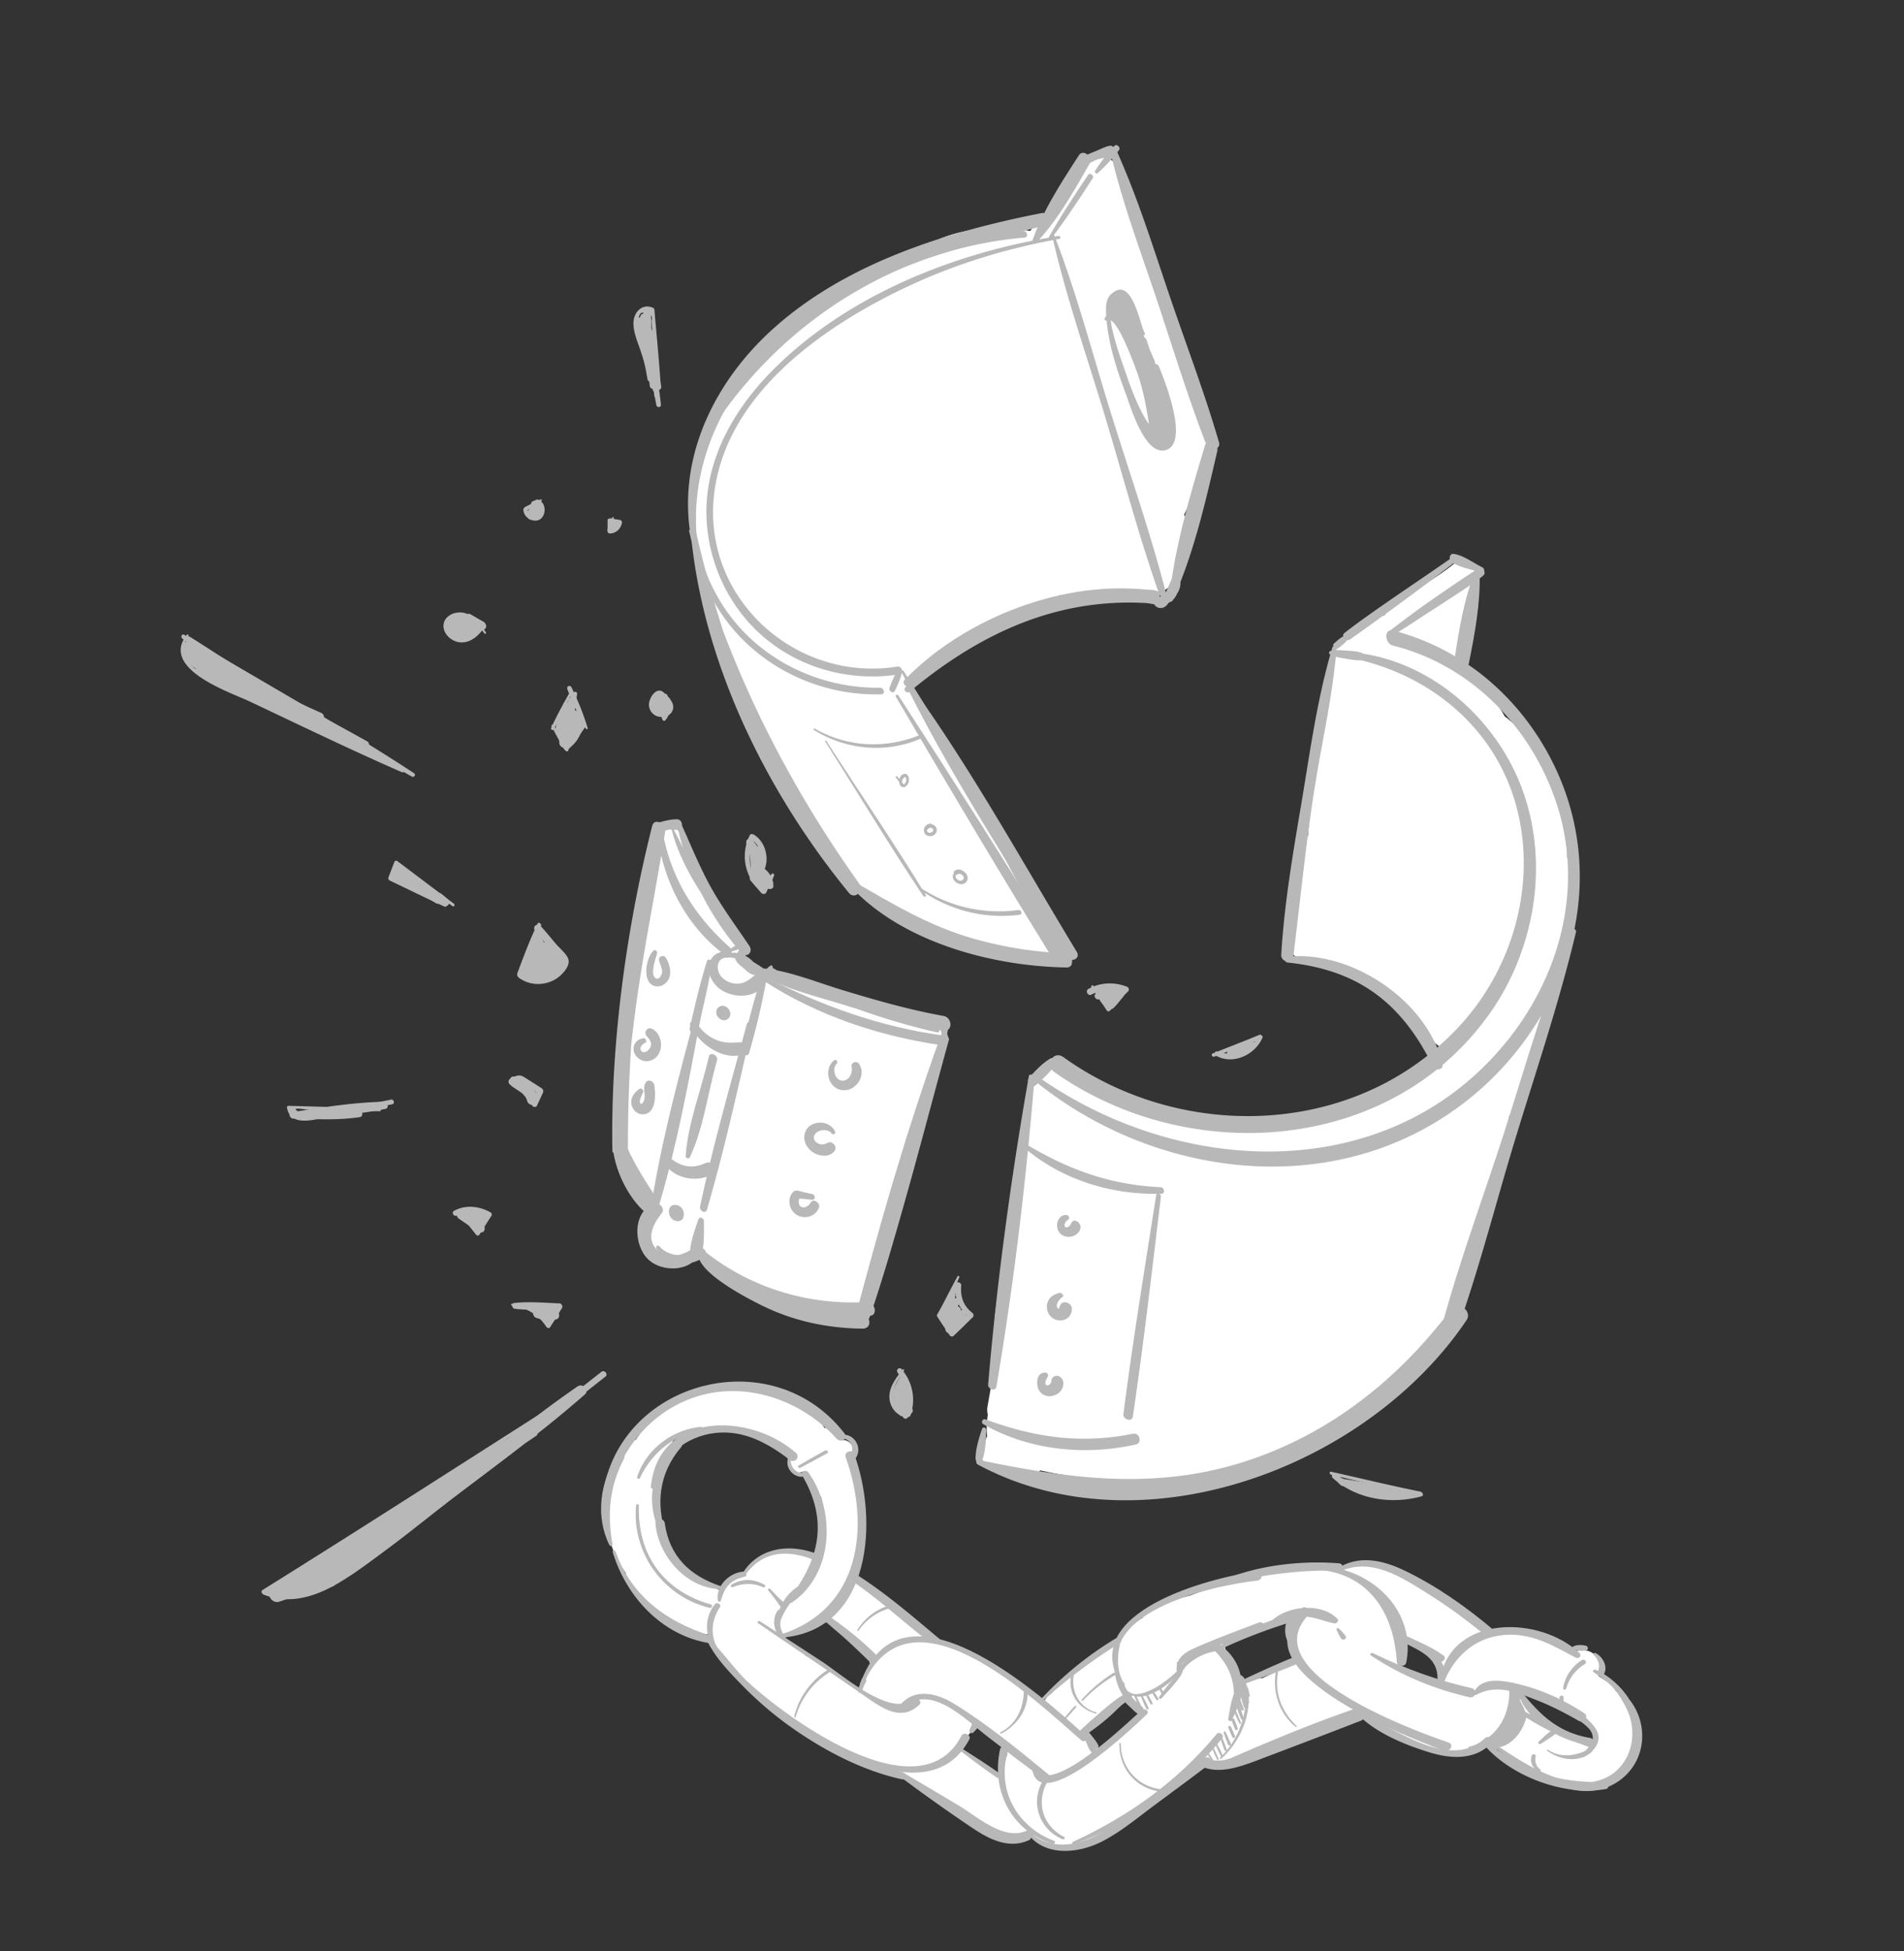 <?xml version="1.0" encoding="UTF-8"?> <svg xmlns="http://www.w3.org/2000/svg" width="163" height="167" fill="none"><rect width="100%" height="100%" fill="#333333" stroke="none"/> <path d="M101.37 44.057c.705-1.499 1.557-3.11 1.706-3.797.563-2.547.289-4.91-.834-7.237a2.574 2.574 0 0 0-.79-.944 128.943 128.943 0 0 0-3.45-12.218c-.251-.745-.727-1.188-1.282-1.395a214.444 214.444 0 0 0-.442-3.05c-.478-3.033-5.262-2.608-4.78.454.026.175.047.354.073.529-1.083.935-2.36 2.106-3.386 3.369-4.407-.777-8.033.301-10.752 2.41-.61.366-1.195.76-1.742 1.208a18.801 18.801 0 0 0-4.928 2.231c-.9.575-1.702 1.309-2.53 1.982-1.597 1.294-2.964 2.743-4.009 4.4a5.772 5.772 0 0 0-2.29 2.412 15.516 15.516 0 0 0-1.21 3.19c-.611.724-1.076 1.59-1.144 2.51-.102 1.463-.152 2.902-.031 4.339a5.957 5.957 0 0 0-.056.932c.052 1.396.4 2.669.847 3.921.013.111.01.215.032.328.214.69.28 1.393.19 2.11-.028 1.562.61 2.72 1.554 3.54.34 2.583 1.916 4.943 3.102 7.21.074.142.156.27.23.41-.046.262-.016.551.127.865.808 1.776 1.72 3.532 3.066 4.943 1.302 3.163 3.57 6.384 5.985 8.088 3.78 2.673 9.978 5.148 14.609 5.325 1.5.057 1.758-1.97.883-2.811-1.164-1.124-2.056-2.11-2.7-3.657a1.627 1.627 0 0 0-.47-.636c.037-.618-.117-1.275-.533-1.921l-3.435-5.372c-.212-.894-.693-1.764-1.557-2.527a4.076 4.076 0 0 0-.312-.647c-.583-.96-1.167-1.914-1.75-2.873-.381-.63-.766-1.404-1.261-2.03.19-.673.212-1.393.002-2.05.094-.05.19-.084.28-.144a6.34 6.34 0 0 0 1.621-1.139 7.346 7.346 0 0 0 1.263-.558 9.53 9.53 0 0 0 1.645-1.196c.118-.107.219-.222.329-.335.206-.125.882-.493.943-.544.504-.228 1.024-.44 1.546-.612.387-.126.777-.242 1.168-.339-.42.125-.297.123.376-.014a6.14 6.14 0 0 0 3.463-1.765c.021-.01.041-.016.057-.028 1.621-.04 3.282.044 4.822.008a5.582 5.582 0 0 0 1.823-.355 2.399 2.399 0 0 0 3.417-1.665c.298-1.154.528-2.325.685-3.509a2.304 2.304 0 0 0-.161-1.344l-.009-.002ZM134.683 75.817c.201-1.006-.037-1.829-.521-2.44.083-1.92-.288-3.846-1.18-5.522a9.844 9.844 0 0 0-1.381-3.202 9.044 9.044 0 0 0-2.785-3.34 6.983 6.983 0 0 0-2.596-2.748 1.321 1.321 0 0 0-.595-.896l-1.127-.747c.167-.17.315-.366.433-.634a.844.844 0 0 0 .07-.366c.035-.065.074-.124.097-.205a5.825 5.825 0 0 0 .15-1.682.699.699 0 0 0-.173-.438 73.799 73.799 0 0 0 1.22-4.262c.11-.435-.175-.727-.528-.846-.177-.447-.676-.753-1.144-.358-1.473 1.241-3.133 2.094-4.702 3.18-.544.377-.995.866-1.432 1.361a37.631 37.631 0 0 0-.032-.005c-.596.05-1.08.325-1.485.77-.023.024-.037.05-.056.075-.208-.084-.445-.079-.681.13-.252.226-.443.472-.575.742-.02.006-.044.006-.064.012-1.247.471-1.505 1.585-1.613 2.735-.051.124-.118.235-.135.388a183.314 183.314 0 0 0-.693 5.784c-.343.196-.599.548-.642 1.09l-.541 7.145a1.43 1.43 0 0 0-.522.92c-.384 2.503-.765 5.01-1.149 7.513-.073.465.054.847.271 1.145-.043.376.139.768.63.83 4.29.554 7.485 3.072 10.432 5.953.494.712 1.047 1.335 1.746 1.747h.005c.06.035.113.082.174.112h.005c-.07.263-.14.525-.205.788a66.615 66.615 0 0 1-3.726 3.01c-1.034-.39-2.236-.284-3.392.666-4.648 3.81-11.058 1.624-16.461 1.13a4.285 4.285 0 0 0-1.506.137 8.33 8.33 0 0 0-1.856-.64c.095-.622-.114-1.288-.818-1.668-1.183-.644-2.692-.782-3.768-1.606-.863-.663-1.839-.282-2.333.403a1.59 1.59 0 0 0-1.047.78c-.808 1.391-.592 3.308-.769 4.872a65.85 65.85 0 0 1-.921 5.683c-.069.333.004.62.132.884-.975 3.922-2.393 9.12-1.55 13.253a1.476 1.476 0 0 0-.432.809l-.37 2.102c-.047.262-.032.497.025.71-.1.65-.136 1.287-.053 1.86a.903.903 0 0 0-.12.249c-.111.444-.228.892-.34 1.336-.112.453.26.813.651.929 1.16.342 2.34.602 3.54.776a.75.75 0 0 0 .792-.381 35.97 35.97 0 0 0 3.56.608c1.99.422 4.04.528 5.254.482.286-.011.518-.117.717-.252 6.197 1.301 11.916-1.794 16.848-5.932 1.433-.344 2.659-1.173 3.738-2.223.422-.408.724-1.018.913-1.661.212-.181.436-.354.641-.545.197-.183.37-.384.535-.592a3.411 3.411 0 0 0 1.285-.928c1.917-2.204 2.819-4.771 3.412-7.458a60.787 60.787 0 0 0 2.156-7.799c.513-1.277.88-2.58 1.099-3.952.4-.795.774-1.6 1.179-2.395.355-.694.433-1.353.319-1.94.435-.752.866-1.504 1.314-2.249.723-1.198.518-2.294-.131-3.095a73.788 73.788 0 0 0 2.818-10.1l-.011.008ZM79.629 87.154c-.124-.022-.229.007-.343.01a3.11 3.11 0 0 0-1.319-.573 3.111 3.111 0 0 0-1.607.124 44.953 44.953 0 0 1-4.51-1.43c-.13-.06-.273-.11-.416-.158a48.228 48.228 0 0 1-2.821-1.179c-.683-.314-1.33-.372-1.914-.257-1.357-.57-2.598-1.348-3.52-2.533-.456-1.197-1.26-2.332-1.893-3.433a2.452 2.452 0 0 0-.651-.712 9.15 9.15 0 0 0-.894-1.639.743.743 0 0 0-.306-.252A15.621 15.621 0 0 0 58.4 71.82a.761.761 0 0 0-.175-.244c.038-.94-1.433-1.185-1.57-.191-.06.439-.095.882-.116 1.323a.766.766 0 0 0-.45.536 57.85 57.85 0 0 0-1.292 6.663C53.5 85.16 51.695 92.395 53.019 97.66a12.106 12.106 0 0 0 2.817 5.253c-1.08 1.726-.623 4.5 1.994 4.961.94.166 1.702-.073 2.295-.508.244.251.52.484.826.68.502.321 1.02.606 1.544.883.083.095.155.193.248.285 1.67 1.643 3.791 2.68 6.064 3.185.56.122 1.142.045 1.677-.168 1.453.426 3.143.048 3.751-1.601l.377-1.013c.143-.381.214-.752.233-1.104a173.467 173.467 0 0 0 2.732-11.01 242.29 242.29 0 0 1 1.957-5.225c.036-.093.047-.186.078-.28.54-.595.84-1.408.875-2.221.678-.841.523-2.378-.868-2.623l.01.001Z" fill="#fff"></path> <path d="M140.053 147.087a7.916 7.916 0 0 0-.595-.81 1.455 1.455 0 0 0-.148-.395 5.321 5.321 0 0 0-1.003-1.185 1.326 1.326 0 0 0-.435-.564c-.339-.254-.688-.472-1.042-.695.345-.857.058-1.992-1.117-2.199a1.47 1.47 0 0 0-.98.163c-1.406-1.019-3.088-1.571-4.818-1.905-.715-.135-1.633-.16-2.427.046-3.252-2.628-7.31-6.131-11.608-5.592-.387.05-.664.224-.887.44-.767-.263-1.835-.381-2.726-.131a1.693 1.693 0 0 0-.705-.138c-2.37.05-5.003.675-7.453 1.715-.761.183-1.502.435-2.234.723-1.093.266-2.172.587-3.209 1.048-.43.189-.698.497-.84.845a7.944 7.944 0 0 0-1.299.978c-.04.041-.05.096-.086.141-.251.216-.512.431-.732.685-.141.16-.218.326-.285.494-1.815.816-3.293 2.056-4.632 3.476-.29.195-.535.431-.764.684a1.493 1.493 0 0 0-.56.569c-.022.02-.043.035-.07.054-1.215-.972-2.48-1.857-3.923-2.443-.25-.191-.502-.377-.765-.551a1.622 1.622 0 0 0-.56-.227c-1.069-1.216-3.507-2.043-4.973-2.159a32.038 32.038 0 0 0-1.725-1.573c-1.267-1.265-2.591-2.478-4.107-3.251-.014-.003-.023-.005-.035-.016a2.537 2.537 0 0 0-.2-.982c.103-.162.193-.345.237-.569.288-1.449.492-3.06.389-4.541-.094-1.375-.646-2.778-1.004-4.105-.03-.119-.098-.192-.147-.291.12-.116.234-.252.348-.445.328-.548-.26-1.21-.832-1.131a3.463 3.463 0 0 0-1.019-.961.646.646 0 0 0-.49-.067c-.07-.112-.121-.197-.148-.23a6.67 6.67 0 0 0-2.119-1.916c-1.78-1.038-4.05-1.349-6.088-1.225-3.32.205-6.157 1.796-7.81 4.382-.492.023-.957.272-1.187.903-.475 1.299-.784 2.545-.933 3.897-.01.031-.032.051-.043.082-.694 2.409-.029 4.647 1.309 6.511.012.092.01.186.04.282.551 1.625 1.59 2.575 2.956 3.256.37.402.884.762 1.568 1.096.697.34 1.689.619 2.592.599.046.192.126.386.267.577l.004.005c.134.369.352.715.619 1.027.042.192.12.391.285.586 1.348 1.61 2.9 2.934 4.579 4.091a16.198 16.198 0 0 0 2.155 1.63l.013.002c.767.755 1.667 1.34 2.73 1.561 1.745 1.221 3.704 2.243 5.59 2.415.148.154.338.282.592.374.187.066.357.148.539.218.08.085.135.17.245.247 2.594 1.768 6.289 4.999 9.727 4.422.005.001.008.011.012.012 3.136 2.479 5.698.592 8.1-1.483.257-.011.517-.065.783-.203a4.965 4.965 0 0 0 1.772-1.571c.135-.042.27-.085.39-.168a6.164 6.164 0 0 0 1.411-1.322c.044-.059.066-.131.1-.191.042-.021.084-.023.126-.044 1.038-.574 1.943-1.006 2.96-1.3a6.88 6.88 0 0 0 1.604-.049c.382-.05.654-.22.879-.422.853-.143 1.677-.334 2.52-.658 1.301-.505 2.51-1.191 3.706-1.907.312.111.662.14 1.032-.003 1.057-.41 2.13-.751 3.21-1.081.097.23.247.455.527.637 2.107 1.366 5.351 2.799 7.926 2.557a3.788 3.788 0 0 0 2.214-.958c.059-.018.11-.061.17-.079.081.185.195.37.359.537.652.654 1.394 1.116 2.178 1.501.152.211.355.403.678.526 1.89.717 4.853 1.845 6.882.939.476.013.952-.14 1.23-.535.398-.564.739-1.129.985-1.772.131-.341.142-.699.069-1.038.412-.486.59-1.17.143-1.859l.013.007Zm-72.39-14.317c-1.075-.104-1.935.076-2.85.643-.03.019-.051.053-.083.076-.421.238-.768.593-.975 1.044-.897.31-1.522.877-1.92 1.678-.8-.473-1.884-.721-2.583-1.185l-.096-.073a1.737 1.737 0 0 0-.574-.447 7.684 7.684 0 0 1-1.927-2.437c-.494-1.734-.661-3.524-.595-5.325a.684.684 0 0 0-.082-.364c.367-.982.859-1.917 1.499-2.784a.783.783 0 0 0 .151-.536c1.929-.631 3.881-.807 5.905-.313 1.212.294 3.967 1.149 4.045 2.559.02.397.46.805.871.722.142-.027.273-.07.411-.103.187.388.346.776.467 1.19.167.559.528.845.948.962.131.487.244.976.279 1.45.086 1.147-.107 2.404-.326 3.535-.14.042-.28.083-.414.149a2.428 2.428 0 0 0-.906-.363 2.384 2.384 0 0 0-.881.006c-.117-.035-.23-.069-.355-.082l-.01-.002Zm6.439 10.966c-.171.164-.333.329-.48.516-.06.079-.092.173-.14.26-1.215-.707-2.38-1.476-3.557-2.241-.259-.302-.563-.483-.882-.525-.214-.185-.427-.374-.65-.531a23.479 23.479 0 0 0-1.526-.979c.006-.089.03-.175.06-.259.185-.029.347-.091.495-.178.071-.002.138.024.21.013a9.35 9.35 0 0 0 .576-.125l.01.001s.013.003.022.009c.006-.008.015-.007.026-.014.177-.012.354-.047.53-.11.019.003.03-.005.047.003l.001-.004c.012-.013.022-.016.029-.029.081-.032.17-.05.248-.093a6.05 6.05 0 0 0 .917-.638c.428-.09.876-.002 1.35.347 1.004.745 2.16 1.625 2.906 2.628a.71.71 0 0 1 .146.513c.074.06.149.121.223.186-.21.412-.407.827-.568 1.258l.007-.008Zm8.002 5.907c-.058-.043-.114-.049-.174-.083a11.236 11.236 0 0 0 1.79-2.207c.686.727 1.412 1.413 2.24 1.981.035.28.12.546.273.781-.242.673-.348 1.354-.284 2.042-1.32-.777-2.61-1.596-3.845-2.514Zm15.087-2.035a1.54 1.54 0 0 0-.589.308c-.592.487-1.21.908-1.886 1.277-.047.025-.086.056-.129.086a1.71 1.71 0 0 0-.387.263c-.035.036-.083.07-.118.107a1.461 1.461 0 0 0-.748-.454 4.818 4.818 0 0 1-.205-.609c-.03-.1-.072-.183-.114-.266l.005-.032c.074-.096.13-.204.183-.313.057-.052.123-.078.177-.144.39-.471.796-.915 1.267-1.306.05-.043.079-.099.124-.143.488-.378.976-.756 1.469-1.133.172.045.35.081.53.075.1.103.206.202.311.306.023.032.053.051.08.08.029.029.058.053.086.081.286.283.583.557.882.819-.298.349-.616.676-.935 1.008l-.003-.01Zm14.07-5.55a67.1 67.1 0 0 1-3.208 1.578c-.038.003-.069-.012-.108-.005-1.124.119-1.238.123-2.239.647-.015.006-.027.018-.043.03a254.066 254.066 0 0 0-.881-3.672c.877-.602 2.204-.932 3.06-1.254a34.225 34.225 0 0 0 2.433-1.019c.321-.024.682-.06 1.087-.102-.069.097-.137.189-.19.302-.466 1.007-.223 2.309.094 3.491 0 0-.01.003-.015.007l.01-.003Zm12.115 1.724c-.06.098-.099.186-.144.278-.121-.036-.256-.079-.413-.125-1.011-.306-1.993-.697-2.96-1.118.049-.948.058-1.888-.035-2.832 1.029.55 2.033 1.135 3.07 1.644.024.052.03.1.054.151.288.539.5 1.111.685 1.697-.092.093-.184.185-.257.305Zm12.694 5.31-.046-.008c-1.084-.324-2.813-.742-4.027-1.453-.478-.861-1.274-1.716-1.596-2.303a1.235 1.235 0 0 0-.658-.565c1.567.158 2.925.459 4.171 1.043.279.428.739.665 1.219.735.028.053.029.105.063.154.375.553.893.919 1.38 1.327.011.068.028.132.031.199.023.511-.093.793-.323.947-.077-.023-.144-.045-.225-.068l.011-.008Z" fill="#fff"></path> <path d="M126.674 49.164c-.005-.238-.337-.372-.438-.12-.898 2.222-1.333 4.853-1.689 7.218-.106.71 1.036 1.318 1.205.492.494-2.426.983-5.118.922-7.59Z" fill="#B8B8B8"></path> <path d="M134.92 79.782c.03-.117-.041-.22-.133-.265.957-4.701.45-9.689-1.901-14.344-2.712-5.367-7.377-9.45-13.166-11.086.704-.449 1.408-.898 2.105-1.362.858-.572 4.416-2.794 5.177-3.488.113-.103.112-.255.054-.383a.275.275 0 0 0-.151-.297c-.772-.377-1.561-1-2.42-1.146-.294-.052-.415.206-.366.437-2.151 1.519-6.966 4.693-9.025 6.331a.277.277 0 0 0-.103.29c-.289.138-.538.393-.776.592-.088.07-.097.172-.066.263a.16.16 0 0 0-.094.106l-.076.266c-.034.008-.068.012-.103.025-.131.043-.11.245-.007.306l.014.002c-1.186 4.174-1.778 8.632-2.501 12.896-.716 4.224-1.443 8.506-1.696 12.787a.53.53 0 0 0 .333.528.257.257 0 0 0 .193.138c5.727.588 9.36 3.146 11.987 7.977-8.86 6.98-21.902 6.754-31.15.13-.39-.281-.759-.18-.97.076a.214.214 0 0 0-.156.029c-.592.35-1.114.868-1.589 1.385-.113-.029-.232.002-.257.145l-.037.21a.445.445 0 0 0-.043.244c-1.488 8.517-2.672 17.329-3.404 25.932-.031.368.63.617.704.195 1.132-6.635 2.027-13.453 2.7-20.22 3.079 2.506 7.108 3.733 11.057 3.695a.146.146 0 0 0-.076.11c-.973 6.241-2.004 12.491-2.805 18.754-.056.425.732.701.803.222.934-6.263 1.65-12.578 2.412-18.861.014-.106-.075-.193-.169-.224.076-.001.152-.001.223-.003.334-.012.23-.551-.061-.565-4.225-.196-7.736-1.435-11.34-3.566.166-1.693.322-3.384.462-5.063a.35.35 0 0 0 .147-.083c.067-.059.134-.118.206-.176 9.868 7.864 24.334 9.889 35.12 2.643a26.151 26.151 0 0 0 7.951-8.428c-1.039 3.177-2.005 6.376-3.019 9.553-1.733 5.449-3.764 10.851-5.29 16.361-4.314 5.439-9.684 9.67-16.322 11.992-7.823 2.738-15.335 1.806-23.215.166 0 0 0-.005.002-.009.291-.768.333-1.811.348-2.622.005-.189-.278-.3-.352-.095-.268.771-.568 1.745-.561 2.565a.33.33 0 0 0 .062.186.289.289 0 0 0 .12.306c14.053 7.565 33.391.236 41.855-12.361.232-.347.101-.73-.164-.975 1.658-4.975 2.968-10.097 4.509-15.103 1.743-5.67 3.639-11.327 5.012-17.1l.008-.018Zm-24.197 2.057c.588-4.7 1.042-9.396 1.769-14.08.595-3.834 1.492-7.689 1.866-11.551.244.067.501.107.75.146.455.08.939.18 1.403.153 6.227 1.534 11.407 5.92 13.222 12.218 1.851 6.437 0 13.579-4.343 18.591a23.225 23.225 0 0 1-2.354 2.345c-1.932-4.582-7.407-8.05-12.308-7.822h-.005Zm18.699 6.742c-9.854 12.83-27.741 12.36-40.214 3.809.293-.27.581-.56.825-.868a.97.97 0 0 0 .22.224c9.72 6.877 23.61 7.126 32.792-.229.24.033.478-.11.462-.391a23.434 23.434 0 0 0 4.074-4.45c3.875-5.526 5.087-12.966 2.66-19.328-2.188-5.739-7.432-10.46-13.578-11.41a.303.303 0 0 0-.115-.073c-.457-.147-.956-.159-1.438-.192-.229-.017-.471-.04-.703-.039a.356.356 0 0 0 .008-.098c.052 0 .105-.01.155-.048.25-.211.566-.42.748-.701.078.014.161 0 .241-.052 2.159-1.508 6.805-4.906 8.876-6.533.55.32 1.214.47 1.837.641-.761.453-4.06 2.734-4.771 3.253-.836.605-1.656 1.232-2.476 1.854-.548.102-.42 1.147.242 1.31 6.81 1.694 12.044 7.226 14.098 13.855 2.089 6.753.292 13.942-3.953 19.47l.01-.004Z" fill="#B8B8B8"></path> <path d="M92.47 104.857c-.076-.236-.446-.552-.683-.286-.116.126-.137.298-.282.395-.07.049-.214.114-.298.052-.2-.154.051-.531.208-.617.23-.125.065-.419-.153-.419-.767.002-.981 1.057-.533 1.548.273.304.703.389 1.087.277.374-.109.802-.521.66-.949l-.005-.001ZM91.766 112.055c.022-.555-.825-.879-1.03-.281-.02.063-.04.125-.066.187l-.008.046c-.064.012-.16-.085-.18-.183-.053-.294.222-.647.452-.796.213-.133-.057-.427-.247-.37-.41.122-.769.281-.96.697-.177.38-.13.819.106 1.164.553.812 1.884.592 1.923-.461l.01-.003ZM91.03 118.344c-.016-.283-.21-.549-.502-.591a.45.45 0 0 0-.518.444c.004.195-.275.458-.422.356-.233-.159.017-.555.11-.728.07-.139-.018-.335-.18-.349-.865-.067-.881 1.208-.457 1.675.67.734 2.022.205 1.968-.803l.001-.004ZM97.02 122.703c-4.465.903-8.411.334-12.652-1.223-.262-.098-.422.276-.181.413 3.907 2.237 8.694 2.712 13.05 1.733.582-.134.318-1.027-.217-.918v-.005ZM99.815 50.737c-1.354-5.231-3.16-10.392-4.763-15.554-1.515-4.881-2.835-9.908-4.656-14.688.097-.016.196-.04.294-.057.156-.029.094-.267-.052-.245-.112.018-.225.04-.337.059a.7.7 0 0 0-.032-.087c-.01-.02-.027-.033-.044-.045 1.166-1.565 2.257-3.218 3.313-4.854.149-.23-.223-.536-.384-.295-1.175 1.752-2.361 3.54-3.395 5.379-8.57 1.466-17.47 5.135-23.638 11.365-2.901 2.929-5.173 6.608-5.584 10.786-.377 3.885.974 7.9 3.586 10.798 3.214 3.567 8.139 5.165 12.848 4.414.423-.067.25-.723-.134-.663-8.68 1.39-16.697-5.797-15.71-14.677.945-8.47 9.04-14.223 16.11-17.629 4.097-1.975 8.454-3.36 12.922-4.196 1.191 5.137 2.973 10.194 4.488 15.24 1.509 5.023 2.859 10.145 4.604 15.091.114.319.66.23.567-.132l-.003-.01ZM103.654 38.3c-1.085 3.335-2.931 9.536-3.695 12.956-.025.118.151.22.198.087 1.118-3.31 3.106-9.458 3.905-12.862.058-.245-.321-.459-.408-.18ZM104.152 37.683c-1.26-4.103-2.757-8.144-4.153-12.2-1.449-4.212-2.82-8.463-4.42-12.616-.046-.117-.255-.088-.213.052 1.245 4.266 2.728 8.47 4.134 12.684 1.351 4.067 2.612 8.19 4.098 12.214.116.31.665.226.558-.129l-.004-.005Z" fill="#B8B8B8"></path> <path d="M88.101 52.344c3.968-1.35 7.845-1.49 11.982-1.413.08 0 .049-.12-.01-.13-7.622-1.704-16.946 1.678-22.387 7.146-.112-.171-.214-.345-.326-.516-.07-.108-.243-.015-.18.105.102.203.214.398.316.6-.018.02-.04.04-.063.06-.226.235.091.665.346.482 1.685 3.194 3.54 6.308 5.331 9.436 1.93 3.36 5.571 10.627 7.687 13.873.183.278.623.039.464-.268-1.832-3.594-5.889-10.812-7.925-14.294-1.75-2.988-3.463-6.02-5.317-8.95 2.994-2.677 6.245-4.825 10.087-6.13l-.005-.001ZM75.343 58.86c-4.906.067-9.745-2.12-12.755-6.04-3.027-3.932-3.958-9.255-2.563-13.997.025-.086-.113-.162-.145-.064-1.51 4.855-.756 10.274 2.316 14.375 3.089 4.118 8.146 6.439 13.26 6.29.367-.011.214-.568-.113-.564ZM87.596 19.77c-10.988.93-21.474 7.283-26.868 16.99-.043.083.077.184.13.099 5.964-9.242 15.82-15.584 26.852-16.525.365-.03.218-.596-.118-.565h.004ZM95.376 12.565c-.388.083-.74.277-1.1.445-.335.154-.67.313-.999.482-.1-.131-.288-.193-.406-.03-1.462 2.038-2.802 4.268-3.96 6.491-.044.083.066.183.128.099a53.79 53.79 0 0 0 4.156-6.068.132.132 0 0 0 .084-.019c.392-.186.777-.407 1.155-.62.347-.194.722-.364 1.01-.63.057-.052.007-.17-.072-.155l.004.005Z" fill="#B8B8B8"></path> <path d="M91.22 81.6a44.066 44.066 0 0 1-3.643-.349c-1.944-.305-3.852-.731-5.754-1.403-2.91-1.028-5.501-2.54-8.16-4.075-4.847-6.76-8.816-14.02-11.747-21.74a104.037 104.037 0 0 1-2.632-9.873c-.03-.128-.263-.174-.254-.012.027.44.073.875.11 1.312-.002-.015-.01-.026-.012-.04-.023-.085-.16-.085-.14.013.07.301.15.604.224.906 1.202 10.95 6.584 21.682 13.462 30.079.24.298.573.262.77.084 4.504 4.334 11.82 6.21 17.877 6.3.704.01.529-1.171-.095-1.206l-.005.004ZM76.925 57.264c-.336.461-.584 1.085-.777 1.62-.084.235.314.523.445.267.258-.523.534-1.122.64-1.7.03-.165-.183-.359-.308-.182v-.005Z" fill="#B8B8B8"></path> <path d="M90.986 81.748c-4.592-7.483-9.313-14.875-14.086-22.243-.083-.123-.287-.013-.206.12 4.403 7.53 8.86 15.031 13.448 22.452.32.52 1.194.234.85-.333l-.006.004Z" fill="#B8B8B8"></path> <path d="M98.75 50.503c-7.71-.612-16.363 2.103-21.272 8.365-.158.2.159.52.364.353l.01-.008c3.915 7.78 8.812 15.17 13.31 22.622a.64.64 0 0 0 .182.198c.024.16.047.325.076.486.027.166.302.215.314.013.008-.121.01-.244.014-.371.365-.002.682-.296.42-.721-4.553-7.514-8.86-15.349-13.98-22.499 5.968-4.883 12.608-7.914 20.515-7.287.78.062.753-1.102.052-1.155l-.005.004ZM103.155 38.127c-1.255 4.194-2.638 8.816-3.052 13.178-.015.163.213.24.282.087 1.8-3.928 2.855-8.593 3.828-12.794.144-.633-.841-1.19-1.058-.47Z" fill="#B8B8B8"></path> <path d="M104.354 37.842c-1.197-4.111-2.729-8.144-4.115-12.198-1.474-4.311-2.82-8.732-4.714-12.886a.3.3 0 0 0-.19-.156.363.363 0 0 0-.343-.122c-.411.079-.81.302-1.203.46-.23.096-.467.182-.695.293-.222-.19-.54-.237-.735.065-.99 1.53-2.093 3.223-2.965 4.948a.424.424 0 0 0-.201-.012c-8.172 1.603-16.808 4.278-23.09 9.98-5.623 5.1-8.812 12.607-6.377 20.06.056.166.328.176.283-.026-1.776-7.933 2.155-15.683 8.367-20.499 6.013-4.661 13.233-6.446 20.45-8.292-.16.374-.307.746-.435 1.12-.049.144.16.356.287.226 1.832-1.877 3.308-4.532 4.602-6.798a.495.495 0 0 0 .065-.207c.23-.049.455-.113.679-.173.357-.094.769-.149 1.116-.291.953 3.987 2.396 7.881 3.705 11.761 1.461 4.328 2.781 8.735 4.439 12.993.232.59 1.271.438 1.071-.251l-.001.005Z" fill="#B8B8B8"></path> <path d="M95.416 12.478c-.604.636-1.188 1.4-1.664 2.135-.079.128.106.312.225.205a15.26 15.26 0 0 0 1.826-1.983c.155-.21-.2-.556-.387-.357ZM99.19 31.323c-.052-.128-.186-.175-.306-.163a.562.562 0 0 0-.04-.282c-.142-.328-.283-.656-.424-.979a52.958 52.958 0 0 0-.253-.768.53.53 0 0 0-.188-.251l-.077-.18c.09-.026.153-.115.09-.216-.399-.61-1.065-5.072-2.917-3.264-.44.43-.41 1.22-.373 1.795-.046.072-.087.14-.132.213-.067.106.056.242.167.204.18 2.096.895 4.295 1.631 6.237.361.958 1.64 5.467 3.483 4.836 1.978-.674-.192-6.082-.656-7.182h-.004Zm-2.78.688c-.207-.6-1.176-3.185-1.319-4.601.876.48 2.274 4.495 2.397 4.871.416 1.318.673 2.656.874 4.011-.973-1.298-1.804-3.862-1.952-4.282ZM78.89 62.85c-3.001 1.26-6.284 1.14-9.13-.488-.086-.048-.158.067-.073.12 2.808 1.74 6.324 2.038 9.344.64.164-.076.021-.338-.137-.27l-.005-.002ZM87.199 77.885c-2.917.385-5.789-.24-8.27-1.818-2.64-4.27-5.456-8.435-8.186-12.65-.04-.064-.147-.026-.102.043 2.8 4.413 5.507 8.894 8.413 13.24.079.118.274.005.197-.122l-.115-.18c2.433 1.583 5.252 2.26 8.157 1.892.261-.035.143-.434-.094-.405ZM77.5 66.23c-.27 0-.444.207-.505.447l-.175-.216c-.07-.083-.182.01-.117.098.093.12.18.24.273.36a.572.572 0 0 0 .168.39c.057.052.117.058.163.038a.108.108 0 0 0 .109.029.685.685 0 0 0 .396-.584c.016-.196-.067-.56-.317-.562h.004Zm-.123.912c-.046-.06-.093-.116-.14-.176-.048-.184.092-.41.268-.474a.483.483 0 0 1-.128.65Z" fill="#B8B8B8"></path> <path d="M79.985 70.641a.627.627 0 0 0-.216-.09c-.01-.03-.028-.057-.061-.058a.619.619 0 0 0-.418.144l-.011.007a.543.543 0 0 0-.18.48c.048.401.5.547.826.363.33-.183.372-.63.05-.847l.01.001Zm-.236.588c-.19.104-.402.024-.392-.197.021-.01.041-.016.054-.038.198-.343.747.004.338.235ZM81.695 74.561c-.067.06-.063.14-.027.209-.016.006-.036.012-.045.04-.276.57.634 1.152 1.063.707.53-.54-.45-1.452-.99-.956Zm.72.747c-.25.207-.672-.104-.611-.396.001-.01-.006-.02-.005-.03.046.009.098.009.143-.03.267-.224.768.21.473.456ZM100.797 50.766c.184-.29.289-.645.256-1.02a.293.293 0 0 0-.046-.117c-.002-.067 0-.133-.011-.206-.02-.207-.39-.527-.53-.216-.181.413-.368.83-.55 1.242-.063.145-.127.29-.195.434-.203.13-.436.217-.687.244a2.055 2.055 0 0 1-.289-.051c-.054-.014-.096.011-.113.05-.088-.01-.177-.016-.267-.041-.332-.073-.37.46-.077.544a20.295 20.295 0 0 1 .142.026l.234.04.147.027a.64.64 0 0 0 .852.245.942.942 0 0 0 .367-.366c.067-.031.135-.067.2-.112.27-.189.447-.446.564-.733l.003.01ZM63.938 87.635c-1.401 5.182-2.9 10.38-4.006 15.636-.076.351.47.665.587.265 1.515-5.157 2.658-10.455 3.884-15.691.064-.282-.382-.522-.466-.205l.001-.005ZM60.205 85.909c.04-.225-.312-.434-.382-.172-1.577 5.913-3.282 12.067-4.17 18.125-.038.268.408.446.502.155 1.823-5.827 2.922-12.112 4.05-18.108ZM59.782 106.877c-.964.795-2.477.732-3.33-.204-.158-.174-.38.009-.248.202a2.861 2.861 0 0 0 4.113.669c.388-.296-.154-.978-.532-.662l-.003-.005ZM80.747 88.797c-1.94 5.981-5.488 17.542-7.013 23.644-.108.421.538.786.706.314 2.09-5.946 5.114-17.675 6.79-23.745.08-.289-.379-.535-.483-.213ZM73.545 91.056c-.21-.311-.712-.125-.636.252.106.497-.206 1.218-.81 1.183-.646-.038-.88-1.055-.467-1.46.149-.144-.063-.423-.229-.286-.87.727-.567 2.28.576 2.534 1.203.264 2.25-1.194 1.566-2.223ZM69.397 102.924c-.137.265-.532.546-.837.34-.22-.147-.213-.454-.12-.683.356.02.713.064 1.065.102.34.036.308-.428.021-.493-.346-.075-.699-.142-1.037-.24-.324-.095-.495-.087-.701.194-.275.377-.261.943-.043 1.341.522.963 1.976.902 2.367-.136.142-.377-.5-.836-.71-.428l-.005.003ZM70.902 97.794c-.287.13-.508.228-.815.089-.219-.1-.433-.285-.41-.546.053-.653 1.176-.82 1.517-.338.121.173.384.025.29-.167-.538-1.112-2.408-.973-2.615.31-.101.626.29 1.225.818 1.532.537.312 1.377.38 1.77-.19.228-.324-.18-.86-.555-.69Z" fill="#B8B8B8"></path> <path d="M80.709 88.619c-5.37-.739-10.282-2.513-15.1-4.953-.205-.102-.336.21-.156.323 4.593 2.963 9.825 4.695 15.215 5.475.568.081.544-.775.04-.845ZM74.21 111.439c-5.144.291-10.223-1.291-14.202-4.601-.185-.155-.338.121-.18.272 4.05 3.818 9.037 5.758 14.623 5.508.758-.032.451-1.218-.242-1.179Z" fill="#B8B8B8"></path> <path d="M81.16 88.126c.38-.254.22-1.063-.367-1.172-2.977-.534-5.86-1.364-8.748-2.242-1.779-.541-3.636-1.28-5.506-1.653-.137-.08-.275-.157-.408-.237 0 0 .002-.01.006-.009.062-.107-.063-.233-.174-.168a2.046 2.046 0 0 0-.326.27c-.092-.017-.186-.02-.284-.027a8.725 8.725 0 0 0-.85-.548 2.513 2.513 0 0 0-.683-.532c.004-.018.008-.041.01-.06.33.011.586-.393.324-.785-1.183-1.77-2.45-3.442-3.458-5.323-.865-1.62-1.56-3.31-2.311-4.985.024-.246-.13-.529-.417-.537-.49-.006-1.025.122-1.513.263-.256-.106-.53-.05-.624.316-2.226 8.813-3.568 18.71-3.406 27.801.001.071.042.135.1.188.305 1.838 1.31 3.785 2.584 4.961-.904 1.152-.625 3.198.407 4.161 1.114 1.039 3.461 1.065 4.26-.356.213 1.67 4.547 3.85 5.73 4.413 2.611 1.241 5.431 1.81 8.307 1.848.646.01.745-.578.477-.962a.49.49 0 0 0 .247-.302c2.493-7.965 4.859-16.148 6.62-24.313l.002-.01Zm-17.497-5.262c.258.226.502.505.85.567a.36.36 0 0 0 .104.004c.005 0 .008.01.012.016-.508.408-.927.798-1.69.729-.472-.04-.94-.28-1.234-.653-.445-.566-.351-1.633.607-1.564a.24.24 0 0 0 .137-.027c.177.017.337.05.491.086.008.04.02.075.03.105.123.315.442.523.692.742v-.005Zm1.125 2.02a61.804 61.804 0 0 0-1.118 4.323l-.023-.003c-.77-.004-1.41.134-2.174-.147a3.474 3.474 0 0 1-1.66-1.249c.343-1.43.683-2.875.957-4.323.13.36.352.687.606.94.813.81 2.392 1.06 3.407.459h.005Zm-1.517-3.556c-.056.075-.108.156-.16.237a1.63 1.63 0 0 0-.48-.014c.007-.041.019-.082.017-.13.18-.029.368-.1.548-.177.023.028.051.056.074.089v-.005Zm-5.213-10.323c.116.522.252 1.043.41 1.568a29.92 29.92 0 0 0-.782-1.549c.127.004.25.002.371-.015l.001-.004Zm-1.108.14-.005-.057a3.92 3.92 0 0 0 .338-.092c.071.003.142.006.216.014.478 1.878 1.418 3.715 2.538 5.44a24.188 24.188 0 0 0 2.909 4.494 2.357 2.357 0 0 0-.38.25c-.023-.032-.04-.068-.073-.098-2.868-2.55-4.84-5.595-5.648-9.302.038-.215.076-.431.105-.649Zm16.473 40.833a.586.586 0 0 0 .056.432c-5.194-.093-9.56-2.197-13.51-5.431.059-.226-.204-.428-.394-.291l-.005.003c-.11-.019-.23.045-.242.166-.928.594-2.187.996-3.085.104-.987-.983-.282-2.269.415-3.135.333-.41-.282-1.006-.705-.83-.016.007-.027.015-.037.022-.686-.944-1.439-1.773-1.98-2.834-.28-.541-.487-1.108-.684-1.677.242.075.502-.006.505-.342-.007-2.94.1-5.856.28-8.758.141-1.23.29-2.453.46-3.677.583-4.195 1.403-8.338 2.11-12.506.768 3.212 2.517 6.204 5.126 8.263-.377.071-.705.321-.9.68-.113-.063-.265-.057-.311.096-.541 1.698-.95 3.453-1.352 5.195-.085.056-.123.163-.073.309-.013.073-.035.145-.053.222-.066.292.254.542.472.49.921 1.242 2.661 2.273 4.141 1.744.16.137.393.159.472-.097a63.16 63.16 0 0 0 1.484-6.27c.001-.009.002-.013.008-.022l.008-.041.012-.073c2.179 1.094 4.712 1.677 7.007 2.404.255.083.507.156.763.234a58.425 58.425 0 0 0 6.785 1.996c.169.04.242-.085.232-.215.092.017.184.033.275.054-2.834 7.75-5.167 15.828-7.286 23.794l.006-.009Z" fill="#B8B8B8"></path> <path d="M60.42 99.533c-1.415.645-2.43.2-3.505-.817-.125-.121-.332.008-.296.175.406 1.804 2.77 2.462 4.276 1.653.58-.314.11-1.272-.475-1.011ZM56.192 102.541c-1.084-1.686-2.134-3.272-2.846-5.168-.08-.218-.454-.16-.39.092.486 1.965 1.261 4.037 2.558 5.624.409.498 1.013-.03.683-.547l-.005-.001ZM60.26 104.496c-.004-.242-.364-.429-.466-.144-.3.842-.612 1.728-.713 2.619-.061.538.891.933 1.02.312.193-.907.173-1.867.16-2.787Z" fill="#B8B8B8"></path> <path d="M60.683 90.436c-.623 2.758-1.785 5.667-1.983 8.486-.014.21.272.309.363.112 1.182-2.518 1.552-5.605 2.322-8.285.125-.437-.6-.782-.706-.314l.004.001ZM61.95 86.088c-.32-.066-.616.19-.634.508-.018.342.245.649.574.716.32.066.615-.19.634-.508.017-.342-.246-.649-.575-.716ZM57.934 103.134c-.903-.188-.868 1.196-.06 1.366.903.188.868-1.195.06-1.366ZM56.995 81.964c-.185-.288-.647-.114-.575.23.07.325.26.618.267.956.008.356-.405.927-.702.41-.152-.267-.043-.854.025-1.136.072-.3.193-.58.246-.884.025-.142-.19-.289-.303-.186-.663.593-1.054 2.81.166 3.054.467.092.953-.22 1.14-.637.251-.566.056-1.31-.264-1.807ZM55.801 88.04c-.392-.193-.722.336-.434.637.344.36.559.776.13 1.197-.161.161-.44.292-.61.053-.187-.26.101-.578.33-.67.219-.085.074-.418-.133-.398-.505.044-.897.472-.842.993.056.563.602 1.014 1.168.968 1.426-.113 1.568-2.209.387-2.781h.004ZM56.014 92.855c-.049-.312-.526-.533-.722-.222-.313.484.012 1.029-.154 1.54-.045.147-.257.465-.346.194-.076-.241.182-.688.271-.894.08-.19-.186-.393-.345-.27-.438.335-.775.768-.65 1.348.1.458.491.84.977.821 1.162-.041 1.092-1.738.973-2.512l-.004-.005ZM81.171 88.748c-.027-.199-.16-.36-.262-.53-.092-.148-.18-.291-.31-.409-.075-.065-.158.005-.153.087.016.173.088.332.154.495.069.173.118.348.251.48.125.126.345.085.315-.124h.005ZM59.49 107.416c-.174-.03-.159.233-.003.26.175.031.16-.232.003-.26ZM61.217 137.275c-1.148 1.383-.81 3.492.547 4.598.133.108.328-.061.19-.189-1.196-1.11-1.206-2.854-.315-4.145.153-.224-.266-.454-.422-.264ZM82.306 148.562c-3.631 7.012-15.62-1.917-18.953-5.245-.084-.086-.276.037-.18.134 3.481 3.638 15.806 12.896 19.807 5.424.211-.394-.48-.691-.673-.318v.005ZM92.95 148.571c-3.916-3.587-15.917-14.359-19.318-4.414-.039.116.181.183.229.073 3.964-9.06 14.497 1.042 18.71 4.719.263.226.66-.12.379-.378Z" fill="#B8B8B8"></path> <path d="M89.837 151.929c-2.585-2.117-5.37-4.416-8.229-6.156-1.573-.954-3.515-1.32-4.696.355-.095.135.15.254.248.153 2.42-2.423 5.574.973 7.41 2.367 1.62 1.227 3.212 2.507 4.883 3.662.282.197.695-.132.385-.386l-.001.005ZM85.634 151.819c-1.063-.76-2.17-1.461-3.272-2.167-.131-.084-.323.066-.177.177 1.035.784 2.065 1.571 3.139 2.3.228.154.567-.127.31-.31Z" fill="#B8B8B8"></path> <path d="M85.613 149.713c-.77 3.565.959 6.937 4.469 8.1.192.062.36-.188.146-.268-3.197-1.217-4.922-4.375-3.944-7.695.109-.374-.588-.53-.671-.137ZM97.741 146.353c-1.074.942-7.832 7.541-9.108 5.034-.056-.109-.287-.116-.263.044.636 4.097 8.872-3.803 9.815-4.72.257-.253-.199-.565-.44-.352l-.004-.006ZM104.153 148.414c-3.367 4.063-7.533 7.025-12.309 9.226-.128.058-.004.24.112.199 5.036-1.772 9.274-4.953 12.666-9.049.246-.298-.25-.65-.473-.382l.004.006ZM101.05 142.232c-.168-.148-.434.098-.242.241.56.421-.505 1.364-.753 1.67-.286.362-.559.725-.833 1.098-.075.105.124.211.2.125.562-.606 1.152-1.216 1.618-1.896.272-.392.403-.89.005-1.239l.005.001ZM107.548 134.494c-3.936.527-15.382 3.464-11.563 9.693.067.107.297.034.23-.096-3.237-6.042 7.631-8.409 11.412-8.812.569-.06.459-.856-.079-.785Z" fill="#B8B8B8"></path> <path d="M107.766 138.867c-1.808.698-3.648 1.363-5.419 2.149-.93.413-1.631.848-1.63 1.918-.002.141.25.162.274.024.257-1.455 2.625-1.842 3.764-2.261 1.088-.399 2.176-.799 3.261-1.209.442-.168.151-.773-.251-.617l.001-.004ZM96.554 145.069c-.075-.113-.304-.044-.245.103.102.255.21.501.328.744.11.233.498.102.358-.15a13.405 13.405 0 0 0-.436-.696l-.005-.001ZM95.56 140.2a29.624 29.624 0 0 0-6.415 5.191c-.1.111.083.233.178.145 2.05-1.849 4.216-3.454 6.552-4.917.298-.188-.045-.58-.315-.415v-.004Z" fill="#B8B8B8"></path> <path d="M96.445 144.851c-1.398.95-2.77 2.105-3.99 3.276-.103.1.062.238.169.172 1.453-.889 2.933-1.925 4.223-3.042.256-.219-.159-.577-.401-.411v.005ZM93.13 148.814c-.074-.094-.296-.043-.23.097.17.375.325.838.601 1.152.133.156.491.086.393-.163-.153-.396-.506-.752-.764-1.086ZM88 156.623c-1.918 1.03-4.261-1.087-5.805-2.022a426.254 426.254 0 0 0-4.992-2.958c-.12-.069-.275.108-.147.192 2.49 1.66 4.962 3.397 7.539 4.912 1.256.742 2.469 1.164 3.793.389.38-.221-.052-.7-.391-.518l.004.005ZM89.436 152.176c-1.324 1.868-.558 4.369 1.528 5.234.15.064.273-.127.117-.206-1.896-.978-2.432-3.089-1.318-4.871.117-.183-.21-.316-.324-.152l-.003-.005ZM78.086 145.451c-1.862 1.541-6.035-2.144-7.66-3.206a925.191 925.191 0 0 0-5.36-3.482c-.118-.078-.295.066-.16.161 3.118 2.15 6.27 4.243 9.376 6.41 1.404.976 2.93 1.955 4.402.591.362-.334-.265-.752-.597-.479l-.001.005ZM83.284 147.462c-.123.187-.2.386-.285.594-.078.199.192.365.342.211.168-.178.33-.348.467-.556.189-.294-.348-.525-.529-.25l.005.001Z" fill="#B8B8B8"></path> <path d="M66.56 137.863c-.53.797-.29 1.961.486 2.504.122.084.364-.03.235-.181-.525-.617-.627-1.383-.28-2.113.128-.27-.293-.434-.442-.205v-.005ZM70.037 133.654c.075-.181.148-.357.221-.529-.119-.049-.237-.103-.357-.148-2.364-.9-5.018-.53-6.376 1.753-.081.137.154.226.235.113 1.626-2.269 3.895-2.224 6.277-1.189ZM80.486 140.317c-2.227-1.864-4.79-4.101-7.472-5.747a5.771 5.771 0 0 1-.298.586c2.532 1.691 4.963 3.956 6.672 5.242.413-.007.825.022 1.218.097a.36.36 0 0 0-.12-.178ZM116.148 146.191c-3.687 1.262-7.313 2.766-10.881 4.324-.01-.002-.014-.003-.024 0-.803.256-1.602.229-2.341-.2a.12.12 0 0 0-.143.193c.72.695 1.835.896 2.741.455a.205.205 0 0 0 .12-.145c3.675-1.193 7.35-2.471 10.912-3.963.44-.183.014-.802-.379-.668l-.005.004ZM104.057 140.775c-.217-.138-.511.08-.292.289 1.115 1.053 1.778 2.183 1.863 3.736.015.268.462.256.463-.018.012-1.545-.715-3.164-2.038-4.008l.004.001Z" fill="#B8B8B8"></path> <path d="M105.731 144.714c-.326.752-.443 1.602-.584 2.401-.029.165.248.261.318.103.329-.737.712-1.512.857-2.31.054-.307-.462-.493-.591-.194ZM124 149.131c-3.169-1.084-16.226-5.919-12.192-10.678a.18.18 0 0 0 .043-.083c.819.079 1.549.392 2.352.566.2.045.47-.196.29-.384-1.337-1.409-4.222-1.128-5.582.119-.102.095.043.239.149.201.751-.26 1.47-.498 2.255-.525-1.262 1.15-1.353 2.36-.716 3.551-1.509.614-2.993 1.304-4.473 1.994-.201.092-.005.373.177.31 1.556-.558 3.117-1.116 4.644-1.751 2.539 3.529 10.856 6.742 12.667 7.369.499.173.916-.501.381-.685l.005-.004Z" fill="#B8B8B8"></path> <path d="M114.653 139.396c-.074-.089-.304-.045-.23.096.127.245.23.523.395.742.157.207.524.031.373-.214-.139-.228-.36-.423-.538-.624ZM135.628 146.625c-1.689-1.107-3.521-1.961-5.484-2.453-1.155-.289-3.162-.747-3.883.526a.423.423 0 0 0-.306-.229 36.8 36.8 0 0 1-5.978-1.901c.183.009.368-.072.408-.273.969-4.879-3.763-8.695-8.297-8.184-.154.015-.122.21.02.212 4.812.001 7.225 3.498 7.469 7.91a.333.333 0 0 0 .116.228 44.88 44.88 0 0 1-2.169-.983c-.131-.066-.304.112-.16.208 2.602 1.723 5.395 2.873 8.434 3.57.227.054.383-.051.46-.194.04.012.083.015.124-.006 1.722-.932 3.312-.263 5.014.392 1.303.499 2.537 1.128 3.744 1.824.408.238.93-.361.492-.647h-.004ZM111.477 137.624s-.044.035-.062.056l-.012.012c-.044.035-.088.07-.133.109-.182-.122-.48-.122-.569.089l-.048.114c-.039.003-.08.02-.095.055-.022.043-.039.087-.056.127-.05-.009-.099.002-.127.049-.375.677-.474 1.454-.186 2.158.056.27.151.538.293.804.135.256.627.177.503-.138a3.921 3.921 0 0 1-.132-.378.188.188 0 0 0-.009-.087c-.042-.135-.079-.274-.116-.413 0 0 .001-.01-.002-.015.012-.017.024-.029.032-.046.096-.253.18-.513.263-.768.011-.036.031-.07.042-.106l.879-1.147c.221-.287-.166-.696-.465-.475Z" fill="#B8B8B8"></path> <path d="M127.756 139.415c-2.279-1.921-4.809-3.702-7.528-5.005-1.868-.892-3.919-1.367-5.796-.141-.193.126.02.339.196.257 2.787-1.312 5.423.511 7.666 1.91 1.714 1.069 3.319 2.275 4.886 3.535.389.315.991-.199.571-.557l.005.001ZM123.561 141.677c-1.024-.739-2.257-1.236-3.395-1.763-.131-.061-.293.104-.154.205 1.008.722 2.036 1.547 3.166 2.068.324.147.726-.256.382-.506l.001-.004Z" fill="#B8B8B8"></path> <path d="M135.207 141.468c-3.341-3.168-10.901-3.347-11.927 2.208-.037.207.311.33.398.132 1.003-2.308 2.914-3.859 5.533-3.899 2.174-.033 3.857.997 5.693 1.965.273.143.539-.185.308-.405l-.005-.001ZM129.213 144.725c.023 2.257-1.179 4.161-3.451 4.783-.149.04-.083.255.057.237 2.53-.335 4.521-2.393 4.308-5.052-.04-.523-.922-.513-.914.032Z" fill="#B8B8B8"></path> <path d="M135.313 146.635c-.265-.217-.629.107-.373.37.426.43 1.128.772 1.346 1.359a.953.953 0 0 1-.035.789c-2.219-.808-4.175-1.9-6.281-2.948-.126-.065-.277.097-.148.196 1.788 1.375 4.076 2.356 6.196 3.108-.188.232-.42.452-.619.667-.112.123.071.269.192.2.648-.349 1.343-.989 1.25-1.805-.087-.768-.988-1.481-1.529-1.931l.001-.005Z" fill="#B8B8B8"></path> <path d="M139.474 145.434c-.652-1.08-1.792-2.076-2.886-2.53-.132-.056-.302.103-.16.209.58.414 1.177.789 1.661 1.32.321.35.569.744.81 1.146.01.025.015.05.03.071 1.96 3.034.251 7.167-3.715 6.899-2.601-.175-5.181-1.889-7.267-3.317-.135-.094-.334.069-.184.186 2.59 1.98 6.734 5.049 10.143 3.407 2.891-1.393 3.502-4.991 1.564-7.396l.004.005ZM135.432 142.074c-.843.514-1.467 1.421-1.616 2.398-.026.152.212.194.256.055.277-.926.794-1.606 1.613-2.115.244-.151-.036-.47-.258-.339l.005.001ZM135.757 140.845c-.304-.073-.812-.091-1.088.078-.101.062-.064.173.022.226.282.168.791.158 1.105.091.237-.053.157-.351-.039-.395Z" fill="#B8B8B8"></path> <path d="M136.584 141.474c-.118-.054-.252.088-.137.184.216.176.365.457.421.728.063.29-.028.511-.087.789-.059.283.352.365.492.162.451-.649-.069-1.569-.684-1.862l-.005-.001ZM133.508 145.276c.012.173.024.345.051.516.019.131.263.174.275.024.018-.186.021-.365.026-.549.001-.198-.367-.202-.353.014l.001-.005ZM131.124 150.246c-.085.269-.074.555.041.812.123.268.308.405.557.548.138.076.247-.113.11-.198-.341-.212-.463-.726-.362-1.086.054-.199-.289-.264-.347-.071l.001-.005ZM132.946 148.062c-.454.214-.857.673-1.227 1.005-.113.103.068.253.176.182.235-.152.474-.299.705-.457.21-.143.446-.272.607-.466.15-.177-.09-.347-.26-.268l-.001.004Z" fill="#B8B8B8"></path> <path d="M137.357 152.597c-1.969-.135-3.715-.163-5.583-.895-1.328-.523-2.484-1.209-3.636-1.98a.254.254 0 0 0 .027-.313.112.112 0 0 0 .042-.025c-.037.078.052.165.149.149 1.227-.219 2.154-1.589 2.344-2.744.013-.073-.031-.119-.089-.138a.156.156 0 0 0 .003-.047c-.134-.421-.375-.932-.666-1.268-.177-.201-.643-.113-.515.212.065.163.164.328.273.489-.189.08-.31.257-.138.463l-.004.018c-.01.06-.011.121-.022.181a.893.893 0 0 0-.181.436c-.019.026-.043.054-.061.08-.192-.015-.397.1-.394.328-.001.056.003.114.002.175a.543.543 0 0 0-.428.389c-.129.005-.249.069-.273.202a.155.155 0 0 0 .002.043.467.467 0 0 0-.174.159c-.185 0-.353.15-.211.336a.074.074 0 0 0-.001.033.17.17 0 0 0-.152.111c-.171-.106-.356-.181-.525-.14-.04.012-.089.051-.092.093-.004.027.004.057.01.082-.101.006-.2.088-.119.187 2.309 2.797 6.951 4.548 10.534 3.902.367-.068.149-.499-.131-.52l.009.002ZM68.472 136.44c.187-.204.366-.414.52-.647-.132.029-.26.078-.386.126-.09-.11-.258-.173-.394-.074-.984.693-1.622 1.763-1.69 2.953-.008.127.207.198.248.068a5.625 5.625 0 0 1 1.054-1.868c.082-.062.168-.118.25-.183-.033-.002-.071.001-.104 0 .07-.073.152-.139.226-.211.09-.055.18-.11.275-.16v-.004ZM70.53 137.995c-.126.12-.26.234-.396.337.547.442 1.047.904 1.415 1.21 1.08.901 2.073 1.876 3.079 2.858a.542.542 0 0 0 .139.095c.159-.204.335-.395.53-.569-1.317-1.358-2.808-2.563-4.36-3.637-.127-.088-.265-.188-.408-.289v-.005ZM60.815 139.979c-3.736-1.166-6.77-3.371-8.11-7.181-.047-.131-.302-.133-.255.026 1.136 3.788 4.166 7.11 8.215 7.795.413.073.545-.514.15-.64Z" fill="#B8B8B8"></path> <path d="M73.137 124.455c-.163-.445-.91-.231-.738.263 2.127 5.979 1.258 12.996-5.552 15.169-.175.054-.05.285.094.272 7.752-.644 8.244-10.118 6.19-15.7l.006-.004Z" fill="#B8B8B8"></path> <path d="M69.192 125.998c-.186-.26-.715-.05-.525.267 2.29 3.92 1.474 7.236-1.161 10.638-.13.171.125.363.285.259 3.58-2.455 3.792-7.841 1.4-11.164ZM61.693 135.751c-2.667-.901-4.395-2.564-4.79-5.426-.054-.388-.823-.458-.795-.022.17 2.789 2.655 5.665 5.564 5.7.15.003.141-.212.02-.252ZM72.292 122.673c-6.59-8.502-20.82-3.997-20.802 6.957-.001.171.277.229.3.044.52-4.4 3.193-8.496 7.49-10.029 4.4-1.567 9.284.123 12.344 3.488.349.383 1.018 0 .663-.461l.005.001Z" fill="#B8B8B8"></path> <path d="M68.11 124.322c-3.931-3.443-11.76-3.551-12.394 2.949-.015.139.214.18.245.034.509-2.565 2.74-4.397 5.31-4.668 2.435-.256 4.472.884 6.333 2.301.442.338.938-.242.507-.621v.005ZM65.454 135.633c-.941-.516-1.935-.568-2.855.008-.118.074.023.245.13.198.813-.344 1.795-.384 2.602.009.135.067.264-.133.122-.21v-.005ZM67.135 137.198c-.41-.384-.814-.777-1.18-1.201-.094-.107-.285.006-.182.124.361.418.684.868 1.001 1.326.166.242.584-.039.361-.249Z" fill="#B8B8B8"></path> <path d="M63.602 134.507c-1.179.109-2.342 1.234-2.15 2.475.015.106.206.149.245.038.16-.478.297-.961.653-1.343.39-.418.86-.61 1.407-.736.282-.064.084-.449-.151-.429l-.004-.005ZM68.607 126.047c-.595-.034-1.006-.655-.891-1.226.02-.12-.187-.175-.231-.06-.295.762.298 1.581 1.098 1.637.253.016.267-.336.028-.35l-.004-.001Z" fill="#B8B8B8"></path> <path d="M70.639 124.143c-.769.414-1.52.859-2.276 1.289-.138.08.04.253.16.189.77-.418 1.546-.821 2.308-1.25.163-.094-.047-.301-.193-.223l.001-.005ZM71.81 122.876c-.146.055-.052.247.083.232.843-.087 1.376.754.865 1.455-.192.259.245.544.437.313.799-.962-.192-2.457-1.384-2ZM57.797 123.494c-2.071 1.977-2.682 5.575-1.031 7.996.068.097.29.051.248-.089-.864-2.755-.62-5.287 1.297-7.547.251-.296-.263-.6-.508-.364l-.006.004ZM52.9 124.521c-1.538 2.204-1.946 5.27-.73 7.714.063.124.294.104.266-.058-.468-2.633-.259-4.977 1-7.362.149-.282-.364-.543-.535-.294ZM60.844 137.311c-4.023-1.126-6.287-4.256-6.148-8.453.006-.136-.223-.182-.24-.033-.389 4.082 2.333 7.837 6.316 8.79.19.048.258-.253.072-.304Z" fill="#B8B8B8"></path> <path d="M59.955 122.121c-2.44.256-4.647 1.931-5.408 4.286-.043.139.169.224.23.092 1.063-2.193 2.826-3.628 5.244-4.054.23-.04.146-.343-.066-.324ZM136.106 149.68c-1.168.58-2.415.838-3.583.078-.064-.04-.134.038-.066.083 1.122.804 2.689 1.066 3.823.087.128-.11-.019-.325-.169-.252l-.005.004ZM106.646 144.523c.133 2.248-.575 4.333-2.204 5.92-.051.048.048.132.098.089 1.668-1.514 2.601-3.745 2.322-6.004-.014-.106-.224-.125-.216-.005ZM111 147.713c-1.273-1.209-1.908-2.816-1.591-4.559.019-.11-.182-.15-.198-.03-.265 1.766.311 3.524 1.704 4.664.054.043.142-.027.086-.079l-.001.004ZM103.524 150.117c-.046-.065-.168-.015-.125.063.111.2.233.397.355.588.052.081.211.038.152-.053a10.578 10.578 0 0 0-.382-.598ZM103.878 149.541c-.038-.078-.173-.04-.136.047.145.333.284.67.444.996.042.083.186.047.146-.05-.139-.337-.299-.663-.454-.993Z" fill="#B8B8B8"></path> <path d="M104.137 149.151c-.039-.073-.168-.039-.132.048.162.374.317.751.515 1.108.05.089.204.05.161-.057-.156-.377-.352-.739-.544-1.099ZM104.641 148.725c-.033-.081-.203-.059-.172.036.117.352.231.704.369 1.045.036.092.225.068.192-.042-.113-.351-.255-.698-.389-1.043v.004ZM104.926 148.238c-.038-.077-.21-.065-.177.04.113.351.251.697.384 1.043.056.142.304.072.238-.086-.145-.333-.284-.67-.445-.997ZM105.384 147.786c-.061-.134-.29-.07-.232.082.113.271.226.542.35.809.061.134.285.07.227-.083-.108-.274-.226-.541-.344-.813l-.001.005ZM105.679 147.164c-.055-.147-.304-.077-.242.085.093.249.187.497.286.742.055.142.289.074.236-.082-.088-.252-.182-.496-.275-.744l-.005-.001ZM105.755 146.308c-.044-.098-.213-.052-.167.06.157.374.324.744.495 1.115.04.092.199.049.156-.053-.157-.373-.313-.747-.485-1.118l.001-.004ZM105.996 145.657c-.048-.127-.31-.093-.261.058.158.473.316.945.51 1.405.046.113.269.086.231-.049a20.818 20.818 0 0 0-.48-1.414ZM106.153 145.387c-.052-.132-.276-.068-.222.079.105.289.211.577.326.862.043.107.261.079.221-.046a17.182 17.182 0 0 0-.326-.89l.001-.005Z" fill="#B8B8B8"></path> <path d="M106.526 143.784s.021-.039.02-.062c-.023-.161-.194-.295-.355-.375-.212-1.131-1.052-2.193-2.017-2.732-.229-.125-.477.025-.477.209-1.149.181-2.211.917-2.688 1.987-.424.39-.843.78-1.31 1.118a7 7 0 0 1-.765.504c-.636.357-2.47 1.226-2.685-.393-.007-.067-.112-.062-.12.003-.44-.967-.545-2.06-.26-3.241.02-.086-.117-.148-.147-.059-.79 2.1-.124 4.413 1.701 5.734.303.219.656-.178.344-.418-.03-.024-.053-.047-.078-.07a15.59 15.59 0 0 0-.394-.794c.124.017.257.017.385.011.142.352.271.72.465 1.043.044.074.224.073.187-.038-.122-.358-.313-.694-.496-1.029.083-.014.165-.019.249-.042a.384.384 0 0 0 .05-.019c.105.241.218.483.353.71.06.096.232.056.182-.062a6.96 6.96 0 0 0-.374-.7 3.87 3.87 0 0 0 .372-.148c.098.193.202.381.333.556.065.087.228.021.171-.088-.1-.188-.22-.365-.35-.535.154-.072.302-.16.45-.247.048.107.095.215.152.32.057.105.241.057.187-.067-.054-.123-.12-.234-.184-.349.743-.484 1.406-1.134 2-1.735.028-.028.029-.056.015-.087.761-.746 1.615-1.215 2.724-1.384.974.787 1.404 1.729 1.776 2.973.015.05.074.093.132.113-.027.019-.047.048-.033.103l.034.129c-.006.06-.016.12-.017.177-.003.07.041.116.099.14.096.391.202.784.333 1.167.044.13.283.139.256-.026-.025-.128-.056-.247-.086-.375.07.116.308.082.269-.076-.037-.139-.079-.274-.117-.409.091.021.197-.017.175-.134-.084-.436-.26-.884-.443-1.295l-.018-.008Zm-9.828 1.225c.124.074.263.118.408.153.078.179.15.353.229.528a5.371 5.371 0 0 1-.637-.681ZM99.727 153.163c-2.166-.089-3.77-1.754-3.779-3.932-.002-.067-.116-.092-.12-.021-.041 2.278 1.6 4.054 3.886 4.163.154.009.165-.212.014-.215v.005ZM87.65 144.408c.045 1.603-.515 3.085-2.004 3.854-.068.035.014.135.07.107 1.408-.703 2.513-2.33 2.199-3.957-.026-.123-.27-.156-.264-.008v.004ZM70.814 142.949a6.524 6.524 0 0 0-2.82 3.937c-.018.078.11.133.128.051a6.653 6.653 0 0 1 2.86-3.793c.14-.089-.045-.278-.168-.195ZM76.48 137.306c-1.33.32-2.358 1.047-3.087 2.201-.038.06.06.124.097.069.71-1.048 1.827-1.798 3.082-2.017.205-.035.095-.295-.088-.252l-.005-.001ZM73.786 143.671c-.054.142-.112.283-.165.425a.17.17 0 0 0-.008.098 6.538 6.538 0 0 0-.146.505c-.037.159.19.26.265.108.088-.174.163-.36.233-.541.001-.009.011-.012.018-.021.058-.117.112-.236.17-.353a.154.154 0 0 0 0-.133c.003-.174-.297-.274-.368-.083v-.005Z" fill="#B8B8B8"></path> <path d="M127.113 148.778c-3.06 2.858-7.938-1.04-10.867-2.276-.089-.035-.186.062-.115.141.016.017.041.035.057.052-2.368.894-4.721 1.809-7.081 2.718-1.707.66-3.618 1.671-5.481 1.504.236-.266-.185-.672-.483-.459-.13.095-.256.191-.385.282a3.277 3.277 0 0 1-.348-.123c-.154-.065-.273.127-.135.232.058.043.119.078.178.117-2.141 1.567-4.24 3.194-6.382 4.762-2.343 1.721-5.507 3.293-8.034.983-.066-.059-.238-.023-.167.084.03.043.063.077.093.12a.256.256 0 0 0-.155.02c-2.168.858-4.08-.856-5.771-2.002a190.059 190.059 0 0 0-4.471-2.96.284.284 0 0 0-.2-.239c-.12-.04-.24-.085-.366-.126-.013-.007-.02-.013-.034-.02a.186.186 0 0 0-.118-.031c-3.136-1.083-6.078-2.297-8.833-4.231a30.587 30.587 0 0 1-3.955-3.31c-1.24-1.236-2.243-2.71-3.502-3.916-.057-.053-.172-.021-.135.066.666 1.565 2.016 2.954 3.192 4.15a30.444 30.444 0 0 0 4.034 3.452c2.825 2.012 6.172 3.781 9.586 4.52.05.009.094.007.133 0a147.207 147.207 0 0 0 5.92 4.187c1.432.957 3.101 1.796 4.8 1.016.114-.051.161-.132.172-.22 1.545 1.621 4.19 1.302 6.069.341 1.57-.798 2.957-1.959 4.363-3.007 1.482-1.102 2.976-2.192 4.446-3.31 1.491.509 3.237-.159 4.657-.698 2.916-1.105 5.832-2.209 8.734-3.34a.28.28 0 0 0 .144-.117c1.55 1.353 3.787 2.249 5.668 2.827 1.845.566 3.912.708 5.354-.788.301-.312-.296-.682-.58-.415l-.002.014ZM136.122 148.741c-2.712-.455-4.283-1.962-5.925-4.027-.081-.104-.331-.058-.283.102.776 2.522 3.672 4.216 6.159 4.527.435.053.453-.531.044-.603l.005.001ZM119.908 140.195c-.107-.014-.178.124-.076.185 1.538.887 3.383 1.349 3.22 3.512-.025.355.523.438.609.088.498-2.155-1.924-3.586-3.753-3.785Z" fill="#B8B8B8"></path> <path d="M97.758 146.373c-.212-.218-.47-.391-.713-.571-.239-.175-.47-.362-.743-.486a.126.126 0 0 0-.083-.01c-.102-.089-.265-.132-.379-.052-1.05.723-2.187 1.777-3.046 2.78a.135.135 0 0 0-.03.014 4.697 4.697 0 0 0-.006.032l-.222.264c-.12.149.11.313.249.228.016-.011.032-.023.053-.033.036.063.073.122.106.175.175.296.353.63.587.884.19.209.636.07.484-.246-.153-.311-.397-.595-.613-.87a3.987 3.987 0 0 0-.168-.205c1.077-.737 2.203-1.703 3.023-2.647 0-.005.002-.014.007-.018.152.188.331.352.51.516.208.193.407.403.64.563.216.142.57-.089.344-.318ZM93.85 146.554c-1.453-.403-2.203-1.813-1.911-3.252.022-.124-.19-.157-.217-.029-.365 1.583.556 2.966 2.087 3.383.072.017.112-.075.04-.097l.001-.005ZM92 146.021c-.366.404-.718.82-1.07 1.236-.054.062.06.134.108.081.365-.404.734-.808 1.091-1.223.065-.074-.071-.159-.13-.094Z" fill="#B8B8B8"></path> <path d="M95.297 143.181c-1.006.661-1.907 1.396-2.705 2.297-.053.057.053.128.105.075.82-.844 1.74-1.6 2.765-2.181.137-.08-.042-.273-.165-.191ZM114.627 133.797c-3.525-.276-7.466.226-10.679 1.752-.118.055-.024.19.085.166 3.555-.84 6.883-1.38 10.549-1.287.447.013.488-.596.049-.63l-.004-.001ZM110.289 138.241a19.323 19.323 0 0 0-5.817 2.633c-.129.086.022.278.146.22 1.95-.915 3.896-1.642 5.954-2.282.416-.131.074-.659-.288-.567l.005-.004ZM50.31 62.31a22.545 22.545 0 0 0-1.38-3.476c-.122-.244-.454-.108-.358.155.045.121.094.244.144.366-.486.875-.978 1.759-1.403 2.668-.065-.007-.134.061-.096.14.003.01.011.015.014.025l-.046.101c-.054.118.102.255.19.161.141.271.286.548.438.816.183.33.341.723.601.99.088.092.285.051.241-.103a19.029 19.029 0 0 0 1.427-1.916c.021.037.042.078.064.12.047.08.196.068.163-.042l.001-.005Zm-.514-.384a18.58 18.58 0 0 0-1.23 2.008c-.137-.3-.348-.578-.518-.844-.178-.283-.364-.566-.547-.845.477-.853.9-1.748 1.316-2.636.31.765.672 1.534 1.06 2.256a.157.157 0 0 0-.081.06ZM48.625 82.007c-.189-.43-.747-.889-1.057-1.251-.415-.494-.818-.996-1.256-1.466.004-.023.012-.04.016-.064.043-.162-.23-.362-.315-.174l-.045.097c-.182.034-.301.23-.201.442-.545 1.21-1.024 2.48-1.479 3.715-.052.137.036.31.149.39 1.104.801 2.695.66 3.657-.315.346-.351.743-.887.531-1.374Zm-.895.7c-.64.81-1.821 1.07-2.728.602a55.95 55.95 0 0 0 1.095-3.281c.32.388.65.768.975 1.152.388.456 1.116.944.653 1.53l.005-.004ZM46.388 93.146c-.511-.322-1.017-.647-1.528-.97-.349-.222-.64-.131-.968.043-.096-.05-.197.017-.199.107-.01.007-.02.01-.032.018-.247.14-.102.583.189.516.069-.016.13-.039.195-.06.518.602 1.058 1.194 1.522 1.834.084.115.327.157.397.004.169-.368.343-.735.511-1.102.062-.136.04-.306-.096-.391l.009.001Zm-1.84-.514c.448.274.9.552 1.349.83-.082.198-.165.397-.252.595-.444-.434-.864-.896-1.285-1.353.06-.023.121-.045.183-.072h.005ZM42 103.769c-.944-.55-2.147-.682-3.127-.14-.241.132-.038.509.207.41.097-.039.188-.071.283-.101.466.579.938 1.149 1.393 1.736.07.088.219.1.283.003.35-.535.68-1.087 1.034-1.621.058-.089.018-.238-.072-.292v.005Zm-1.157 1.49c-.416-.462-.82-.93-1.23-1.396a2.96 2.96 0 0 1 1.986.142c-.25.42-.507.834-.756 1.254ZM77.346 117.375c.013-.026.031-.046.045-.072.05-.072-.066-.159-.121-.088-.007.008-.018.02-.024.029-.016-.017-.027-.038-.04-.05-.22-.247-.55.04-.35.298.035.044.065.087.095.135-.515.69-.974 1.471-.756 2.356.19.768.79 1.313 1.59 1.284.076-.001.136-.071.162-.137a3.995 3.995 0 0 0-.606-3.756l.005.001Zm.243 3.37c-.355.24-.82-.315-.957-.561-.196-.362-.21-.762-.122-1.158.095-.433.32-.847.563-1.235.256.376.446.774.55 1.228.057.242.267 1.523-.034 1.726ZM47.902 111.551c-1.273-.049-2.615-.172-3.884-.032a.2.2 0 0 0-.147.079.748.748 0 0 0-.046-.008c-.098-.008-.089.131-.002.146l.019.003c.01.125.096.259.23.273.325.038.652.063.986.074a3.868 3.868 0 0 1 1.7 1.45c.073.117.249.195.34.051.347-.54.671-1.094 1.013-1.634.093-.15-.03-.398-.209-.402Zm-1.025 1.575a4.78 4.78 0 0 0-1.31-1.03c.634.007 1.267-.014 1.89-.032-.195.354-.39.708-.58 1.062ZM96.474 84.45c-.907-.358-1.93-.387-2.83-.03l-.034-.048c-.076-.103-.25-.006-.18.11l.015.022c-.093.045-.186.085-.275.136-.28.163-.036.632.249.493a5.95 5.95 0 0 1 .34-.153c.32.487.651.972.963 1.462.05.085.187.17.28.078.535-.545 1.023-1.135 1.571-1.668.13-.124.06-.345-.099-.406v.005Zm-1.601 1.645c-.295-.398-.589-.795-.878-1.196a3.52 3.52 0 0 1 1.993-.112c-.366.441-.749.866-1.115 1.308ZM64.663 75.28c1.429-.775 1.168-3.083-.131-3.847-.103-.061-.273-.086-.34.044a3.983 3.983 0 0 0 .563 4.434c.133.156.34-.025.217-.184a3.788 3.788 0 0 1-.308-.452l-.001.005Zm-.138-3.271c.879.732.69 2.02-.097 2.775a3.576 3.576 0 0 1 .097-2.775ZM33.476 94.112c-1.12.228-2.233.453-3.353.682-1.8-.048-3.598-.1-5.397-.152-.108-.005-.173.069-.154.176.237 1.287 1.522 1.168 2.55.975 1.218-.23 2.44-.474 3.657-.718.566.01 1.136.025 1.702.035.17.002.157-.247.003-.255-.18-.003-.363-.012-.542-.015.544-.108 1.085-.22 1.63-.328.26-.054.14-.453-.095-.405l-.001.005Zm-7.691 1.157c-1.272-.65.375-.28.88-.271.647.01 1.293.024 1.939.039.142.001.278.006.42.008-1.077.283-2.345.68-3.24.224ZM35.427 66.163C29.15 62.04 22.51 58.39 16.075 54.516l.057-.085c.057-.08-.076-.184-.139-.1-2.311 2.91 3.688 4.91 5.3 5.667 4.348 2.05 8.686 4.158 13.084 6.08.084.037.147.025.195-.004.223.129.447.258.67.383.22.124.394-.163.186-.299v.005Zm-10.799-5.108a929.292 929.292 0 0 0-4.829-2.22c-1.489-.679-5.145-1.981-3.815-4.184 4.976 3.05 9.89 6.268 14.9 9.277-2.081-.968-4.177-1.91-6.256-2.873ZM51.501 117.4c-.586.455-1.17.915-1.756 1.375-9.097 5.769-18.14 11.619-27.28 17.315-.155.096-.032.335.093.381 2.215.888 4.425.189 6.405-.977 2.53-1.489 4.784-3.51 7.09-5.314 5.265-4.121 10.547-8.226 15.793-12.374.237-.19-.104-.591-.345-.402v-.004Zm-20.895 16.373c-2.12 1.585-4.773 3.209-7.477 2.439 8.085-5.295 16.253-10.471 24.386-15.691-3.399 2.661-6.79 5.329-10.184 7.992-2.24 1.753-4.447 3.56-6.721 5.265l-.004-.005ZM83.224 112.348c-.765-.599-1.018-1.391-.932-2.332.017-.182-.228-.32-.367-.254.068-.145.136-.289.199-.434.04-.087-.088-.2-.142-.105-.602 1.077-1.127 2.201-1.746 3.27-.028.052-.036.126-.003.179.343.548.713 1.082 1.073 1.619.063.096.238.127.323.047.556-.526 1.096-1.061 1.645-1.598.12-.116.075-.295-.045-.391l-.005-.001Zm-1.756 1.451c-.182-.227-.387-.461-.5-.704-.32-.283-.357-.635-.12-1.062.081-.17.163-.336.24-.507.247-.515.49-1.03.732-1.546-.145.982.216 1.888.928 2.549-.43.421-.854.843-1.279 1.265v.005ZM107.807 88.569c-1.181.496-2.383.952-3.575 1.428-.125-.04-.196.013-.224.088l-.198.079c-.168.07-.025.332.137.27l.182-.067c1.454.8 3.332-.108 3.946-1.548.063-.145-.135-.307-.268-.25Zm-3.049 1.559c.893-.34 1.781-.675 2.68-1-.625.837-1.65 1.172-2.68 1ZM121.612 127.664c-2.564-.518-5.11-1.138-7.66-1.706-.168-.039-.152.22-.003.255.028.005.06.011.087.02a.262.262 0 0 0 .075.274c2.015 1.832 5.042 2.271 7.596 1.552.225-.064.064-.362-.095-.395Zm-6.922-1.273c1.994.475 3.99.936 5.974 1.442-2.159.301-4.104-.265-5.974-1.442ZM38.852 77.34c-1.613-1.213-3.22-2.429-4.834-3.64-.096-.07-.215-.039-.259.072-.169.448-.342.896-.511 1.344-.037.102.044.206.131.25 1.55.742 3.09 1.501 4.654 2.217.259.117.332-.273.11-.378-.963-.473-1.94-.92-2.911-1.37-.28-.13-1.21-.384-1.36-.633-.205-.343-.01-.726.149-1.086 1.568 1.143 3.141 2.286 4.71 3.429.138.1.25-.103.124-.196l-.003-.01ZM56.584 34.677l-.005-.053c-.035-.422-.098-.84-.152-1.257.114-.032.203-.134.176-.305l-.063-.418c-.137-2.04-.341-4.078-.516-6.12a.208.208 0 0 0-.12-.178c-.854-.392-1.593.282-1.666 1.155-.074.9.41 1.885.666 2.715l.2.637c.053.212.1.424.153.637l.172.958c.015.078.06.139.12.182.01.016.023.028.034.044l.047.377c.016.126.12.206.233.236l.045.15a.107.107 0 0 0 .068.068c.011.125.022.255.037.38a.227.227 0 0 0 .058.13c.037.219.074.438.117.654.049.231.38.228.392.003h.005l-.001.005Zm-1.542-7.816c-.075-.003-.148.036-.188.128-.03.066-.056.128-.087.193a.176.176 0 0 0-.078.015c.043-.296.16-.474.403-.43a3.03 3.03 0 0 0-.046.095h-.004Zm.728 1.265c-.013-.381-.022-.762-.035-1.142.086.1.1.259.038.48.019.244.042.49.06.739l.01.125c-.021-.066-.048-.132-.074-.198l.001-.004ZM46.32 42.905s.027-.02.042-.026c.071-.054-.016-.173-.093-.14-.041.017-.084.043-.124.06-.035-.017-.066-.031-.102-.042a.183.183 0 0 0-.206.067.483.483 0 0 0-.165.052.278.278 0 0 0-.213.241l-.003.019c-.115.06-.229.116-.343.171-.244.123-.349.18-.287.475.05.226.19.426.374.563a.315.315 0 0 0 .223.13c.115.048.232.078.354.085.873.04 1.106-1.173.538-1.656h.005Zm-1.123.734c.025-.038.11-.085.183-.129a.64.64 0 0 0-.21.257.18.18 0 0 1 .022-.129l.005.001ZM53.08 44.505c-.178-.031-.362-.064-.542-.09l-.013-.003a.167.167 0 0 1 .018-.049c.029-.085-.107-.146-.142-.058-.004.023-.018.049-.026.071a.594.594 0 0 0-.284.026c-.05.015-.079.071-.078.119-.001.25.002.502 0 .748l-.024.061c-.015.03.001.072.024.104-.002.014-.005.028-.002.038 0 .113.095.187.2.186.545-.008.97-.43 1.034-.958.016-.092-.085-.185-.168-.2l.004.005ZM41.605 54.133c-.051-.085-.111-.172-.172-.258.173-.069.232-.243.156-.427-.01-.02-.027-.038-.037-.059a.264.264 0 0 0-.103-.14l-.04-.022a.603.603 0 0 0-.167-.096c-.326-.19-.648-.379-.974-.564a.253.253 0 0 0-.244-.015 1.68 1.68 0 0 0-.516-.133c-.69-.056-1.513.339-1.54 1.115-.024.72.646 1.325 1.323 1.43.816.125 1.503-.392 1.981-1.009.065.088.136.171.2.258.054.071.18.003.128-.077l.005-.004ZM57.404 59.901a.837.837 0 0 0-.233-.292l-.023-.084c-.028-.081-.134-.152-.227-.159-.13-.15-.286-.258-.456-.26-.505-.009-.886.729-.907 1.146a1.052 1.052 0 0 0 1.068 1.107c.022.065.043.135.069.201.027.086.16.194.246.105.128-.133.217-.293.288-.45a.818.818 0 0 0 .344-.394c.132-.318.036-.661-.168-.924l-.001.004Z" fill="#B8B8B8"></path> <path d="M49.783 61.136a.359.359 0 0 0-.403-.27.408.408 0 0 0-.165-.081c.064-.472.133-.942.193-1.415.016-.148-.242-.241-.276-.077-.034.141-.059.283-.093.424-.125-.07-.294-.052-.351.113-.037.103-.07.21-.108.313-.142-.078-.312-.055-.36.14l-.154.63c0 .005-.002.01-.007.013-.004.023-.017.044-.026.067-.103-.004-.193.046-.223.192-.077.356-.16.715-.236 1.07a.339.339 0 0 0 .105.317c-.01.136.07.25.18.316.005.242.014.486.028.73.018.248.318.453.507.344.112.091.269.114.4.014.893-.685 1.252-1.758.985-2.846l.004.005ZM48.088 82.072a1.934 1.934 0 0 1-.372-.254c-.042-.434-.322-.805-.76-1.01a.329.329 0 0 0-.09-.025s-.004-.001-.008-.006a.35.35 0 0 0-.287-.113c-.032-.062-.063-.129-.099-.192a.401.401 0 0 0-.107-.118c.013-.074.017-.149.024-.219.034-.003.061-.022.057-.08-.008-.09-.011-.177-.019-.268-.009-.139-.234-.254-.28-.078-.06.212-.113.43-.16.644a.275.275 0 0 0-.073.091c-.082.005-.151.05-.183.148-.23.802-.462 1.603-.689 2.406l-.202.584c-.089.26.348.549.487.27l.108-.212c.085.19.356.29.476.121.114.158.37.236.48.038.02-.034.031-.066.051-.1.608.259 1.376-.098 1.422-.814.119-.083.237-.162.355-.245.232-.158.042-.48-.14-.57l.009.002ZM38.303 76.936a9.072 9.072 0 0 0-.515-.436.285.285 0 0 0-.32-.037c-.189-.11-.379-.214-.568-.323a15.987 15.987 0 0 0-.338-.282.457.457 0 0 0-.094-.111c-.537-.44-1.07-.88-1.607-1.325-.133-.108-.257-.102-.349-.038-.02-.013-.042-.026-.058-.043a.386.386 0 0 0-.182-.07c.02-.219-.342-.396-.465-.181-.02.039-.041.073-.062.112-.117.045-.186.17-.179.314-.034.06-.068.12-.103.185-.077.114-.016.248.08.322.011.016.017.036.033.053 0 .052.001.104.007.153.006.233.378.43.5.244.1.05.2.102.301.148l1.232.799c.148.097.28.078.363.007.433.285.866.565 1.294.848.148.098.283.088.37.018.108.062.212.118.32.18.417.234.678-.254.342-.55l-.002.013ZM66.2 75.636a.272.272 0 0 0-.037-.191 1.28 1.28 0 0 0-.04-.15c.055-.122.106-.25.147-.376.03-.094-.108-.222-.189-.137-.046.044-.083.094-.125.143a1.915 1.915 0 0 0-.865-.782l.019-.266c.089-.022.158-.095.146-.24-.02-.287-.04-.58-.065-.868a.378.378 0 0 0-.361-.338 2.778 2.778 0 0 0-.486-.573c-.13-.118-.413-.073-.448.125-.052.293.068.556.283.674.038.674.075 1.348.117 2.023a.347.347 0 0 0 .09.21c-.17.05-.28.3-.126.48.298.345.597.691.896 1.033.142.162.381.147.465-.06.04-.093.08-.185.125-.276.05.009.105.018.157.023.155.003.318-.086.306-.264-.003-.062-.012-.12-.02-.178l.011-.012ZM96.018 84.855c.034-.193-.205-.395-.4-.34-.1-.098-.262-.146-.378-.052-.023.02-.044.034-.067.054-.058-.128-.2-.23-.323-.152-.271.17-.55.33-.81.51a.198.198 0 0 0-.06.07c-.063.042-.128.087-.187.129-.247.164.06.54.299.45a.188.188 0 0 1 .045-.016c.006.1.06.2.14.257a.382.382 0 0 0 .227.215c.03.175.255.324.43.246.098.112.258.169.378.057.317-.299.58-.664.862-.998.126-.153.01-.349-.153-.424l-.003-.006ZM107.073 89.114c-.092.036-.184.077-.275.113a.287.287 0 0 0-.257-.046c-.24.072-.477.153-.715.239-.095.03-.128.11-.124.196-.172.088-.343.176-.516.268-.203.106-.165.345-.027.474.063.1.18.164.295.099.633-.258 1.25-.565 1.876-.838.312-.135.041-.613-.252-.504h-.005ZM82.703 112.582l.001-.009c.141-.288-.256-.642-.467-.381.072-.167-.07-.334-.236-.382l.12-.273.024-.061c.098-.229-.226-.462-.417-.344l.064-.201a.212.212 0 0 0-.013-.168l.127-.319a.169.169 0 0 0 .005-.108c.017-.044.039-.088.056-.132.058-.141-.189-.298-.271-.152-.013.022-.022.044-.035.065a.145.145 0 0 0-.168.093c-.247.544-.5 1.086-.742 1.63a.226.226 0 0 0 .002.176c-.068.172-.14.339-.208.512-.052.133.023.245.132.298.006.1.075.193.16.241-.005.113.084.223.193.28.011.016.023.028.035.04-.037.078-.07.162-.108.241-.133.298.275.664.491.351.058-.084.115-.169.172-.249l.034.021c.103.169.333.262.469.054.082-.118.16-.237.243-.36a.213.213 0 0 0 .132-.104c.082-.146.16-.289.238-.436a.305.305 0 0 0-.029-.322l-.004-.001ZM77.916 120.462c.028-.16.06-.316.093-.476.025-.137-.07-.296-.195-.37l.062-.245c.043-.162-.095-.343-.247-.393a.478.478 0 0 1 .023-.081.277.277 0 0 0-.018-.193c.025-.142-.091-.286-.224-.338l.007-.041a.275.275 0 0 0-.016-.15c.034-.084.071-.162.1-.247.08-.208-.278-.437-.391-.22-.287.55-.577 1.095-.846 1.654-.08.161.1.349.236.302a3.633 3.633 0 0 1-.064.225c-.027.099.021.202.093.281a.275.275 0 0 0 .098.245l-.01.064c-.055.175.11.365.275.394.011.177.195.347.353.332.084.171.282.31.439.144.156-.162.296-.312.423-.493.11-.17-.027-.36-.195-.399l.004.005ZM120.814 127.525c-2.014-.331-4.028-.667-6.039-.993-.322-.052-.306.367-.076.488.04.068.1.126.191.147 1.294.313 2.591.632 3.887.936.104.023.165-.023.187-.095.099.004.198.002.297.006.073.012.151.031.223.048.078.014.134-.005.173-.04.382.006.764.016 1.146.022 0 0 .042.003.066.002.321.005.194-.481-.059-.526l.004.005ZM31.433 63.45a200.617 200.617 0 0 0-3.69-2.019.427.427 0 0 0-.253-.423 66.932 66.932 0 0 1-5.442-2.687 145.107 145.107 0 0 0-5.795-3.824c-.09-.058-.169-.039-.223.004a11.74 11.74 0 0 0-.22-.153c-.222-.162-.376.147-.196.311.106.095.218.18.325.275-.006.009-.016.012-.022.015-.165-.08-.293.081-.249.231-.007.018-.023.024-.026.043-.245.827.234 1.437.916 1.865.064.04.133.076.202.116-.073.04-.098.153-.005.212 1.313.823 2.733 1.523 4.162 2.168 1.117.67 2.29 1.241 3.497 1.691.156.056.274.03.354-.046l.465.18a34.491 34.491 0 0 0 5.754 2.88c.243.095.386-.069.4-.256.211-.071.297-.45.047-.588l-.001.005ZM32.824 94.294c-2.586.06-5.281.48-7.83.9-.357.061-.19.56.126.544l.483-.029c1.673.12 3.542.147 5.185-.098.204-.03.26-.21.212-.37a33.057 33.057 0 0 0 1.965-.325c.407-.08.21-.626-.147-.618l.006-.004ZM45.909 93.499c-.062-.054-.124-.102-.187-.151-.035-.092-.067-.183-.107-.275a.436.436 0 0 0-.394-.263 2.364 2.364 0 0 0-.965-.516c-.068-.04-.135-.09-.205-.126-.172-.097-.346.034-.308.192-.135.175-.111.496.106.634.353.228.707.475 1.069.704a.498.498 0 0 1 .05.085c.061.167.123.329.183.496.174.466.939.312.823-.21a.401.401 0 0 0-.066-.566V93.5ZM41.623 104.162c.11-.217-.047-.534-.338-.604-.1-.027-.207-.036-.313-.05a.213.213 0 0 0-.08-.081.563.563 0 0 0-.59.047c-.305.008-.612.03-.9.031-.432.005-.384.614-.118.798.325.223.655.447.98.675.18.315.547.517.923.503.32-.01.366-.356.252-.594.174-.211.253-.495.184-.725ZM47.663 112.202c.05-.285-.34-.543-.602-.476-.279.079-.562.157-.841.235a1.708 1.708 0 0 0-.576-.011c-.2.04-.157.275-.009.348-.03.194.092.443.273.493.386.116.765.249 1.15.374a.306.306 0 0 0 .411-.212l.118-.022c.374-.081.357-.576.077-.734v.005ZM49.463 118.644c-2.047 1.409-4.032 2.924-5.994 4.466-3.247 1.856-6.388 3.943-9.56 5.906-3.523 2.185-7.113 4.292-10.536 6.633-.118.078-.118.215-.063.334-.638.342-.053 1.32.596 1.099.52-.178 1.043-.356 1.56-.529a.609.609 0 0 0 .565.099c.808-.288 1.617-.581 2.422-.874a.448.448 0 0 0 .285-.277c.04.012.082.015.125-.011 3.655-2.181 6.97-5.037 10.357-7.606 1.912-1.447 3.846-2.89 5.749-4.367.31-.206.622-.416.93-.627a.32.32 0 0 0 .13-.199 101.273 101.273 0 0 0 4.038-3.34c.408-.354-.17-1-.6-.702l-.004-.005Z" fill="#B8B8B8"></path> </svg> 